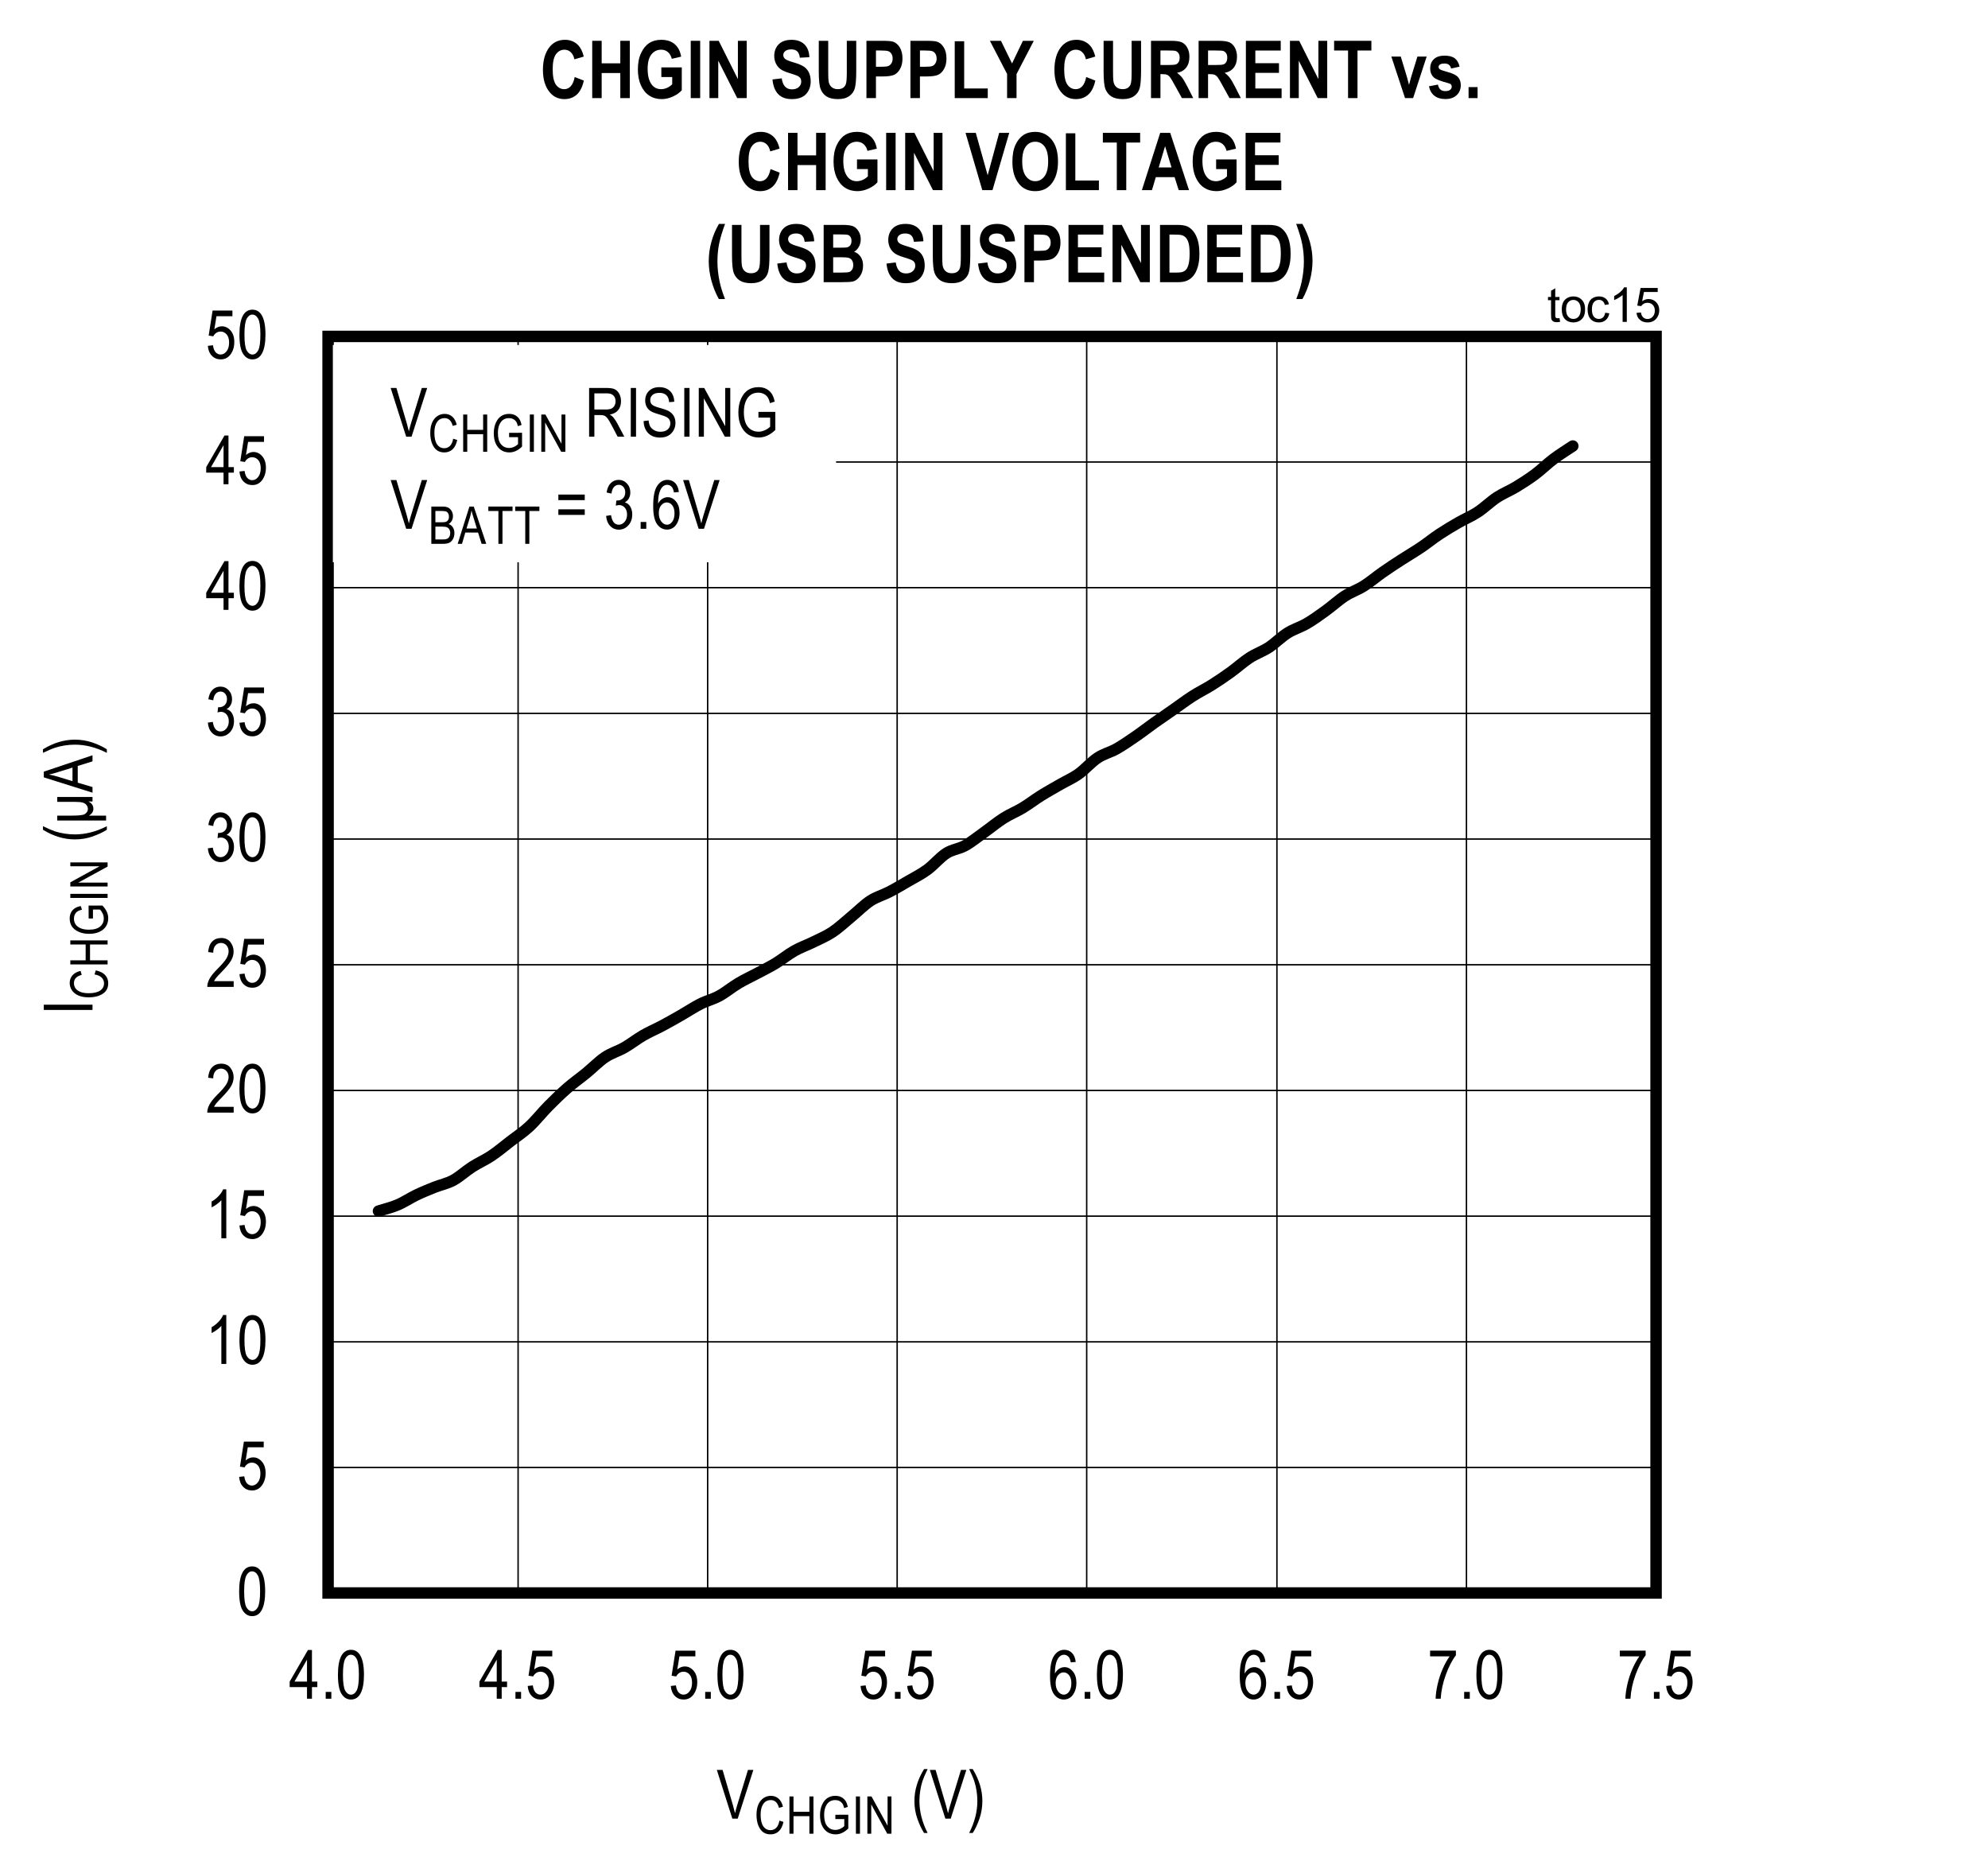 <?xml version="1.0" encoding="UTF-8"?>
<svg height="467.855pt" id="svg709" inkscape:version="0.92.4 (5da689c313, 2019-01-14)" sodipodi:docname="chart15.svg" version="1.2" viewBox="0 0 496.629 467.855" width="496.629pt" xmlns="http://www.w3.org/2000/svg" xmlns:cc="http://creativecommons.org/ns#" xmlns:dc="http://purl.org/dc/elements/1.1/" xmlns:inkscape="http://www.inkscape.org/namespaces/inkscape" xmlns:rdf="http://www.w3.org/1999/02/22-rdf-syntax-ns#" xmlns:sodipodi="http://sodipodi.sourceforge.net/DTD/sodipodi-0.dtd" xmlns:svg="http://www.w3.org/2000/svg" xmlns:xlink="http://www.w3.org/1999/xlink">
  <rect x="0" y="0" width="496.629" height="467.855" fill="#808080" stroke="none"/>
  <sodipodi:namedview bordercolor="#666666" borderopacity="1" gridtolerance="10" guidetolerance="10" id="namedview711" inkscape:current-layer="svg709" inkscape:cx="330.97396" inkscape:cy="312" inkscape:pageopacity="0" inkscape:pageshadow="2" inkscape:window-height="489" inkscape:window-maximized="0" inkscape:window-width="640" inkscape:window-x="0" inkscape:window-y="0" inkscape:zoom="0.28921569" objecttolerance="10" pagecolor="#ffffff" showgrid="false"/>
  <defs id="defs238">
    <g id="g233">
      <symbol id="glyph0-0" overflow="visible" style="overflow:visible">
        <path d="M 0.359,0 V -10.625 H 3.594 V 0 Z M 0.75,-0.438 h 2.469 v -9.828 H 0.75 Z m 0,0" id="path2" inkscape:connector-curvature="0" style="stroke:none"/>
      </symbol>
      <symbol id="glyph0-1" overflow="visible" style="overflow:visible">
        <path d="m 0.562,-6 c 0,-2.039 0.27,-3.586 0.812,-4.641 0.551,-1.051 1.363,-1.578 2.438,-1.578 0.957,0 1.707,0.43 2.25,1.281 0.664,1.031 1,2.68 1,4.938 0,2.031 -0.277,3.574 -0.828,4.625 -0.543,1.055 -1.355,1.578 -2.438,1.578 -0.949,0 -1.727,-0.461 -2.328,-1.391 C 0.863,-2.113 0.562,-3.719 0.562,-6 Z m 1.25,0 c 0,1.98 0.188,3.309 0.562,3.984 0.383,0.668 0.867,1 1.453,1 0.559,0 1.031,-0.336 1.406,-1.016 0.371,-0.684 0.562,-2.008 0.562,-3.969 0,-1.977 -0.191,-3.301 -0.562,-3.969 -0.375,-0.676 -0.867,-1.016 -1.469,-1.016 -0.555,0 -1.02,0.348 -1.391,1.031 C 2,-9.273 1.812,-7.957 1.812,-6 Z m 0,0" id="path5" inkscape:connector-curvature="0" style="stroke:none"/>
      </symbol>
      <symbol id="glyph0-2" overflow="visible" style="overflow:visible">
        <path d="m 0.562,-3.188 1.281,-0.141 c 0.102,0.781 0.328,1.367 0.672,1.75 0.352,0.375 0.766,0.562 1.234,0.562 0.57,0 1.066,-0.266 1.484,-0.797 C 5.66,-2.352 5.875,-3.086 5.875,-4.016 5.875,-4.879 5.668,-5.551 5.266,-6.031 4.859,-6.508 4.348,-6.75 3.734,-6.75 c -0.375,0 -0.727,0.105 -1.047,0.312 -0.324,0.211 -0.582,0.504 -0.766,0.875 L 0.766,-5.75 1.75,-12 h 4.953 v 1.422 H 2.719 L 2.188,-7.312 c 0.59,-0.496 1.219,-0.75 1.875,-0.75 0.84,0 1.57,0.355 2.188,1.062 0.613,0.711 0.922,1.668 0.922,2.875 0,1.188 -0.309,2.211 -0.922,3.062 -0.617,0.844 -1.445,1.266 -2.484,1.266 -0.867,0 -1.598,-0.297 -2.188,-0.891 -0.594,-0.602 -0.934,-1.438 -1.016,-2.5 z m 0,0" id="path8" inkscape:connector-curvature="0" style="stroke:none"/>
      </symbol>
      <symbol id="glyph0-3" overflow="visible" style="overflow:visible">
        <path d="M 5.172,0 H 3.938 V -9.516 C 3.656,-9.18 3.273,-8.84 2.797,-8.5 2.328,-8.156 1.895,-7.895 1.5,-7.719 v -1.453 c 0.664,-0.383 1.258,-0.852 1.781,-1.406 0.52,-0.559 0.883,-1.109 1.094,-1.641 h 0.797 z m 0,0" id="path11" inkscape:connector-curvature="0" style="stroke:none"/>
      </symbol>
      <symbol id="glyph0-4" overflow="visible" style="overflow:visible">
        <path d="M 7.016,-1.438 V 0 H 0.422 C 0.398,-0.582 0.57,-1.234 0.938,-1.953 1.309,-2.668 1.988,-3.52 2.969,-4.5 4.113,-5.633 4.863,-6.516 5.219,-7.141 5.57,-7.762 5.75,-8.344 5.75,-8.875 c 0,-0.621 -0.184,-1.129 -0.547,-1.516 -0.367,-0.395 -0.816,-0.594 -1.344,-0.594 -0.574,0 -1.043,0.215 -1.406,0.641 -0.367,0.418 -0.547,1.02 -0.547,1.797 l -1.266,-0.156 c 0.09,-1.164 0.426,-2.039 1,-2.625 0.57,-0.59 1.328,-0.891 2.266,-0.891 1.008,0 1.773,0.348 2.297,1.031 C 6.73,-10.5 7,-9.715 7,-8.844 7,-8.07 6.789,-7.324 6.375,-6.609 5.969,-5.898 5.191,-4.957 4.047,-3.781 3.316,-3.031 2.84,-2.52 2.625,-2.25 2.414,-1.977 2.242,-1.707 2.109,-1.438 Z m 0,0" id="path14" inkscape:connector-curvature="0" style="stroke:none"/>
      </symbol>
      <symbol id="glyph0-5" overflow="visible" style="overflow:visible">
        <path d="m 0.562,-3.219 1.234,-0.188 c 0.246,1.594 0.895,2.391 1.938,2.391 0.551,0 1.031,-0.234 1.438,-0.703 0.414,-0.477 0.625,-1.094 0.625,-1.844 0,-0.707 -0.191,-1.273 -0.562,-1.703 -0.375,-0.434 -0.84,-0.656 -1.391,-0.656 -0.23,0 -0.52,0.055 -0.859,0.156 L 3.125,-7.078 3.312,-7.062 c 0.602,0 1.094,-0.18 1.469,-0.547 0.371,-0.371 0.562,-0.867 0.562,-1.484 0,-0.57 -0.16,-1.031 -0.469,-1.375 -0.312,-0.34 -0.699,-0.516 -1.156,-0.516 -0.469,0 -0.867,0.184 -1.188,0.547 -0.324,0.355 -0.535,0.902 -0.625,1.641 L 0.688,-9.062 c 0.152,-1.039 0.504,-1.828 1.047,-2.359 0.539,-0.527 1.195,-0.797 1.969,-0.797 0.809,0 1.5,0.305 2.062,0.906 0.559,0.594 0.844,1.348 0.844,2.25 0,0.555 -0.121,1.043 -0.359,1.469 -0.242,0.43 -0.582,0.762 -1.016,1 0.395,0.117 0.723,0.305 0.984,0.562 0.258,0.25 0.469,0.59 0.625,1.016 0.164,0.418 0.25,0.895 0.25,1.422 0,1.117 -0.332,2.035 -0.984,2.75 C 5.453,-0.133 4.664,0.219 3.75,0.219 2.895,0.219 2.168,-0.086 1.578,-0.703 0.984,-1.324 0.645,-2.164 0.562,-3.219 Z m 0,0" id="path17" inkscape:connector-curvature="0" style="stroke:none"/>
      </symbol>
      <symbol id="glyph0-6" overflow="visible" style="overflow:visible">
        <path d="M 4.484,0 V -2.906 H 0.156 v -1.375 l 4.562,-7.891 h 1 V -4.281 H 7.062 v 1.375 H 5.719 V 0 Z m 0,-4.281 v -5.484 l -3.125,5.484 z m 0,0" id="path20" inkscape:connector-curvature="0" style="stroke:none"/>
      </symbol>
      <symbol id="glyph0-7" overflow="visible" style="overflow:visible">
        <path d="M 1.281,0 V -1.703 H 2.688 V 0 Z m 0,0" id="path23" inkscape:connector-curvature="0" style="stroke:none"/>
      </symbol>
      <symbol id="glyph0-8" overflow="visible" style="overflow:visible">
        <path d="M 6.922,-9.188 5.688,-9.078 C 5.57,-9.699 5.402,-10.145 5.188,-10.406 4.852,-10.789 4.457,-10.984 4,-10.984 c -0.711,0 -1.285,0.445 -1.719,1.328 -0.367,0.762 -0.555,1.887 -0.562,3.375 0.277,-0.527 0.633,-0.93 1.062,-1.203 0.426,-0.27 0.879,-0.406 1.359,-0.406 0.789,0 1.477,0.363 2.062,1.078 0.59,0.711 0.891,1.668 0.891,2.875 0,0.812 -0.152,1.555 -0.453,2.219 C 6.348,-1.062 5.965,-0.574 5.5,-0.266 5.039,0.043 4.527,0.203 3.969,0.203 2.957,0.203 2.121,-0.25 1.469,-1.156 0.82,-2.059 0.5,-3.57 0.5,-5.688 c 0,-2.352 0.332,-4.031 1,-5.031 0.664,-0.996 1.523,-1.5 2.578,-1.5 0.758,0 1.395,0.262 1.906,0.781 0.508,0.512 0.82,1.262 0.938,2.25 z m -5.016,5.25 c 0,0.875 0.207,1.586 0.625,2.125 0.414,0.531 0.895,0.797 1.438,0.797 0.488,0 0.922,-0.25 1.297,-0.75 0.371,-0.508 0.562,-1.207 0.562,-2.094 0,-0.852 -0.191,-1.52 -0.562,-2 -0.375,-0.477 -0.836,-0.719 -1.375,-0.719 -0.531,0 -0.996,0.242 -1.391,0.719 -0.398,0.469 -0.594,1.113 -0.594,1.922 z m 0,0" id="path26" inkscape:connector-curvature="0" style="stroke:none"/>
      </symbol>
      <symbol id="glyph0-9" overflow="visible" style="overflow:visible">
        <path d="m 0.641,-10.578 v -1.438 H 7.094 v 1.172 c -0.961,1.25 -1.805,2.883 -2.531,4.891 -0.73,2 -1.152,3.988 -1.266,5.953 H 2.031 C 2.051,-1.02 2.211,-2.207 2.516,-3.562 2.824,-4.914 3.25,-6.207 3.781,-7.438 4.32,-8.664 4.898,-9.711 5.516,-10.578 Z m 0,0" id="path29" inkscape:connector-curvature="0" style="stroke:none"/>
      </symbol>
      <symbol id="glyph0-10" overflow="visible" style="overflow:visible">
        <path d="M 3.938,0 0.062,-12.172 H 1.5 l 2.594,8.844 c 0.195,0.688 0.367,1.352 0.516,1.984 0.152,-0.664 0.332,-1.328 0.531,-1.984 l 2.703,-8.844 H 9.188 L 5.281,0 Z m 0,0" id="path32" inkscape:connector-curvature="0" style="stroke:none"/>
      </symbol>
      <symbol id="glyph0-11" overflow="visible" style="overflow:visible">
        <path d="M 3.25,3.578 C 2.645,2.629 2.09,1.457 1.594,0.062 c -0.5,-1.395 -0.75,-2.891 -0.75,-4.484 0,-2.684 0.801,-5.336 2.406,-7.953 h 0.891 c -0.625,1.305 -1.059,2.316 -1.297,3.031 -0.23,0.711 -0.414,1.496 -0.547,2.359 -0.137,0.855 -0.203,1.715 -0.203,2.578 0,2.656 0.68,5.316 2.047,7.984 z m 0,0" id="path35" inkscape:connector-curvature="0" style="stroke:none"/>
      </symbol>
      <symbol id="glyph0-12" overflow="visible" style="overflow:visible">
        <path d="M 1.391,3.578 H 0.5 C 1.863,0.91 2.547,-1.75 2.547,-4.406 2.547,-5.27 2.477,-6.129 2.344,-6.984 2.207,-7.848 2.02,-8.633 1.781,-9.344 1.551,-10.059 1.121,-11.07 0.5,-12.375 h 0.891 c 1.602,2.617 2.406,5.27 2.406,7.953 0,1.555 -0.242,3.027 -0.719,4.422 -0.48,1.383 -1.043,2.578 -1.688,3.578 z m 0,0" id="path38" inkscape:connector-curvature="0" style="stroke:none"/>
      </symbol>
      <symbol id="glyph0-13" overflow="visible" style="overflow:visible">
        <path d="M 1.078,0 V -12.172 H 5.5 c 0.914,0 1.594,0.117 2.031,0.344 0.445,0.23 0.812,0.613 1.094,1.141 0.277,0.523 0.422,1.133 0.422,1.828 0,0.918 -0.242,1.664 -0.719,2.234 C 7.848,-6.051 7.152,-5.684 6.25,-5.531 6.613,-5.312 6.895,-5.086 7.094,-4.859 7.477,-4.398 7.82,-3.883 8.125,-3.312 L 9.875,0 H 8.203 L 6.875,-2.531 c -0.512,-0.988 -0.898,-1.656 -1.156,-2 -0.262,-0.34 -0.52,-0.57 -0.766,-0.688 -0.25,-0.121 -0.598,-0.188 -1.031,-0.188 H 2.391 V 0 Z m 1.312,-6.797 h 2.844 c 0.613,0 1.082,-0.07 1.406,-0.219 0.32,-0.152 0.578,-0.391 0.766,-0.703 0.184,-0.32 0.281,-0.695 0.281,-1.125 0,-0.613 -0.184,-1.098 -0.547,-1.453 -0.355,-0.352 -0.887,-0.531 -1.594,-0.531 h -3.156 z m 0,0" id="path41" inkscape:connector-curvature="0" style="stroke:none"/>
      </symbol>
      <symbol id="glyph0-14" overflow="visible" style="overflow:visible">
        <path d="m 1.328,0 v -12.172 h 1.312 V 0 Z m 0,0" id="path44" inkscape:connector-curvature="0" style="stroke:none"/>
      </symbol>
      <symbol id="glyph0-15" overflow="visible" style="overflow:visible">
        <path d="m 0.625,-3.906 1.25,-0.141 c 0.059,0.68 0.211,1.207 0.453,1.578 0.238,0.367 0.578,0.664 1.016,0.891 0.434,0.23 0.926,0.344 1.469,0.344 0.789,0 1.398,-0.191 1.828,-0.578 0.434,-0.383 0.656,-0.883 0.656,-1.5 0,-0.363 -0.082,-0.676 -0.234,-0.938 C 6.906,-4.52 6.664,-4.738 6.344,-4.906 6.031,-5.082 5.34,-5.328 4.281,-5.641 3.344,-5.91 2.668,-6.188 2.266,-6.469 1.867,-6.746 1.559,-7.109 1.344,-7.547 1.125,-7.98 1.016,-8.473 1.016,-9.016 c 0,-0.988 0.316,-1.797 0.953,-2.422 0.633,-0.621 1.492,-0.938 2.578,-0.938 0.738,0 1.383,0.148 1.938,0.438 0.559,0.293 0.992,0.715 1.297,1.266 0.309,0.543 0.477,1.191 0.5,1.938 L 7,-8.625 C 6.938,-9.414 6.699,-10 6.297,-10.375 c -0.406,-0.383 -0.98,-0.578 -1.719,-0.578 -0.742,0 -1.309,0.168 -1.703,0.5 -0.398,0.336 -0.594,0.77 -0.594,1.297 0,0.492 0.145,0.871 0.438,1.141 0.277,0.273 0.926,0.551 1.938,0.828 0.988,0.273 1.68,0.508 2.078,0.703 0.602,0.312 1.062,0.727 1.375,1.234 0.309,0.5 0.469,1.105 0.469,1.812 0,0.688 -0.168,1.32 -0.5,1.891 C 7.754,-0.973 7.309,-0.535 6.75,-0.234 6.188,0.066 5.508,0.219 4.719,0.219 3.488,0.219 2.504,-0.148 1.766,-0.891 1.035,-1.637 0.652,-2.645 0.625,-3.906 Z m 0,0" id="path47" inkscape:connector-curvature="0" style="stroke:none"/>
      </symbol>
      <symbol id="glyph0-16" overflow="visible" style="overflow:visible">
        <path d="m 1.031,0 v -12.172 h 1.359 l 5.25,9.562 v -9.562 H 8.906 V 0 H 7.547 L 2.312,-9.562 V 0 Z m 0,0" id="path50" inkscape:connector-curvature="0" style="stroke:none"/>
      </symbol>
      <symbol id="glyph0-17" overflow="visible" style="overflow:visible">
        <path d="m 5.781,-4.766 v -1.438 H 10 V -1.688 c -0.648,0.625 -1.32,1.102 -2.016,1.422 -0.688,0.309 -1.398,0.469 -2.125,0.469 -0.969,0 -1.84,-0.238 -2.609,-0.719 C 2.488,-1.004 1.883,-1.719 1.438,-2.656 c -0.449,-0.934 -0.672,-2.062 -0.672,-3.375 0,-1.32 0.223,-2.473 0.672,-3.453 0.445,-0.988 1.035,-1.719 1.766,-2.188 0.727,-0.465 1.586,-0.703 2.578,-0.703 0.727,0 1.363,0.137 1.906,0.406 0.551,0.273 1.004,0.66 1.359,1.156 0.352,0.5 0.617,1.184 0.797,2.047 L 8.656,-8.375 C 8.5,-9.051 8.293,-9.562 8.047,-9.906 7.805,-10.246 7.48,-10.516 7.078,-10.703 6.68,-10.898 6.238,-11 5.75,-11 c -0.73,0 -1.355,0.18 -1.875,0.531 -0.523,0.355 -0.945,0.902 -1.266,1.641 -0.312,0.742 -0.469,1.645 -0.469,2.703 0,1.637 0.336,2.863 1.016,3.672 C 3.832,-1.648 4.719,-1.25 5.812,-1.25 c 0.52,0 1.051,-0.125 1.594,-0.375 0.539,-0.246 0.973,-0.539 1.297,-0.875 v -2.266 z m 0,0" id="path53" inkscape:connector-curvature="0" style="stroke:none"/>
      </symbol>
      <symbol id="glyph0-18" overflow="visible" style="overflow:visible">
        <path d="m 7.359,-7.156 h -6.594 v -1.391 h 6.594 z m 0,3.688 h -6.594 v -1.391 h 6.594 z m 0,0" id="path56" inkscape:connector-curvature="0" style="stroke:none"/>
      </symbol>
      <symbol id="glyph0-19" overflow="visible" style="overflow:visible">
        <path d="" id="path59" inkscape:connector-curvature="0" style="stroke:none"/>
      </symbol>
      <symbol id="glyph1-0" overflow="visible" style="overflow:visible">
        <path d="M 0.359,0 V -10.625 H 3.594 V 0 Z M 0.75,-0.438 h 2.469 v -9.828 H 0.75 Z m 0,0" id="path62" inkscape:connector-curvature="0" style="stroke:none"/>
      </symbol>
      <symbol id="glyph1-1" overflow="visible" style="overflow:visible">
        <path d="M 4.484,0 V -2.906 H 0.156 v -1.375 l 4.562,-7.891 h 1 V -4.281 H 7.062 v 1.375 H 5.719 V 0 Z m 0,-4.281 v -5.484 l -3.125,5.484 z m 0,0" id="path65" inkscape:connector-curvature="0" style="stroke:none"/>
      </symbol>
      <symbol id="glyph1-2" overflow="visible" style="overflow:visible">
        <path d="m 0.562,-3.188 1.281,-0.141 c 0.102,0.781 0.328,1.367 0.672,1.75 0.352,0.375 0.766,0.562 1.234,0.562 0.57,0 1.066,-0.266 1.484,-0.797 C 5.66,-2.352 5.875,-3.086 5.875,-4.016 5.875,-4.879 5.668,-5.551 5.266,-6.031 4.859,-6.508 4.348,-6.75 3.734,-6.75 c -0.375,0 -0.727,0.105 -1.047,0.312 -0.324,0.211 -0.582,0.504 -0.766,0.875 L 0.766,-5.75 1.75,-12 h 4.953 v 1.422 H 2.719 L 2.188,-7.312 c 0.59,-0.496 1.219,-0.75 1.875,-0.75 0.84,0 1.57,0.355 2.188,1.062 0.613,0.711 0.922,1.668 0.922,2.875 0,1.188 -0.309,2.211 -0.922,3.062 -0.617,0.844 -1.445,1.266 -2.484,1.266 -0.867,0 -1.598,-0.297 -2.188,-0.891 -0.594,-0.602 -0.934,-1.438 -1.016,-2.5 z m 0,0" id="path68" inkscape:connector-curvature="0" style="stroke:none"/>
      </symbol>
      <symbol id="glyph1-3" overflow="visible" style="overflow:visible">
        <path d="m 0.562,-6 c 0,-2.039 0.27,-3.586 0.812,-4.641 0.551,-1.051 1.363,-1.578 2.438,-1.578 0.957,0 1.707,0.43 2.25,1.281 0.664,1.031 1,2.68 1,4.938 0,2.031 -0.277,3.574 -0.828,4.625 -0.543,1.055 -1.355,1.578 -2.438,1.578 -0.949,0 -1.727,-0.461 -2.328,-1.391 C 0.863,-2.113 0.562,-3.719 0.562,-6 Z m 1.25,0 c 0,1.98 0.188,3.309 0.562,3.984 0.383,0.668 0.867,1 1.453,1 0.559,0 1.031,-0.336 1.406,-1.016 0.371,-0.684 0.562,-2.008 0.562,-3.969 0,-1.977 -0.191,-3.301 -0.562,-3.969 -0.375,-0.676 -0.867,-1.016 -1.469,-1.016 -0.555,0 -1.02,0.348 -1.391,1.031 C 2,-9.273 1.812,-7.957 1.812,-6 Z m 0,0" id="path71" inkscape:connector-curvature="0" style="stroke:none"/>
      </symbol>
      <symbol id="glyph2-0" overflow="visible" style="overflow:visible">
        <path d="M 0,-0.359 H -10.625 V -3.594 H 0 Z M -0.438,-0.75 v -2.469 h -9.828 V -0.75 Z m 0,0" id="path74" inkscape:connector-curvature="0" style="stroke:none"/>
      </symbol>
      <symbol id="glyph2-1" overflow="visible" style="overflow:visible">
        <path d="m 0,-1.328 h -12.172 v -1.312 H 0 Z m 0,0" id="path77" inkscape:connector-curvature="0" style="stroke:none"/>
      </symbol>
      <symbol id="glyph2-2" overflow="visible" style="overflow:visible">
        <path d="m 3.578,-3.25 c -0.949,0.605 -2.121,1.16 -3.516,1.656 -1.395,0.5 -2.891,0.75 -4.484,0.75 -2.684,0 -5.336,-0.801 -7.953,-2.406 v -0.891 c 1.305,0.625 2.316,1.059 3.031,1.297 0.711,0.23 1.496,0.414 2.359,0.547 0.855,0.137 1.715,0.203 2.578,0.203 2.656,0 5.316,-0.68 7.984,-2.047 z m 0,0" id="path80" inkscape:connector-curvature="0" style="stroke:none"/>
      </symbol>
      <symbol id="glyph2-3" overflow="visible" style="overflow:visible">
        <path d="M 0,0.016 -12.172,-3.812 V -5.234 L 0,-9.328 V -7.812 l -3.688,1.156 v 4.172 L 0,-1.391 Z m -5,-2.875 V -6.25 l -3.375,1.047 c -1.027,0.324 -1.867,0.559 -2.516,0.703 0.781,0.125 1.559,0.309 2.328,0.547 z m 0,0" id="path83" inkscape:connector-curvature="0" style="stroke:none"/>
      </symbol>
      <symbol id="glyph2-4" overflow="visible" style="overflow:visible">
        <path d="M 3.578,-1.391 V -0.5 C 0.91,-1.863 -1.75,-2.547 -4.406,-2.547 c -0.863,0 -1.723,0.07 -2.578,0.203 -0.863,0.137 -1.648,0.324 -2.359,0.562 -0.715,0.23 -1.727,0.66 -3.031,1.281 v -0.891 c 2.617,-1.602 5.27,-2.406 7.953,-2.406 1.555,0 3.027,0.242 4.422,0.719 1.383,0.48 2.578,1.043 3.578,1.688 z m 0,0" id="path86" inkscape:connector-curvature="0" style="stroke:none"/>
      </symbol>
      <symbol id="glyph3-0" overflow="visible" style="overflow:visible">
        <path d="M 0,-0.281 H -8.125 V -2.75 H 0 Z m -0.344,-0.297 v -1.875 h -7.516 v 1.875 z m 0,0" id="path89" inkscape:connector-curvature="0" style="stroke:none"/>
      </symbol>
      <symbol id="glyph3-1" overflow="visible" style="overflow:visible">
        <path d="M -3.266,-6.234 -2.953,-7.25 c 1.043,0.219 1.824,0.613 2.344,1.172 0.512,0.562 0.766,1.246 0.766,2.047 0,0.711 -0.172,1.316 -0.516,1.812 -0.34,0.5 -0.895,0.914 -1.656,1.234 -0.758,0.312 -1.66,0.469 -2.703,0.469 -1.02,0 -1.883,-0.156 -2.594,-0.469 -0.707,-0.32 -1.242,-0.754 -1.609,-1.297 -0.363,-0.551 -0.547,-1.16 -0.547,-1.828 0,-0.738 0.23,-1.375 0.688,-1.906 C -8.32,-6.543 -7.645,-6.914 -6.75,-7.125 l 0.281,1 c -1.289,0.336 -1.938,1.012 -1.938,2.031 0,0.512 0.133,0.957 0.391,1.328 0.262,0.367 0.668,0.664 1.219,0.891 0.543,0.219 1.238,0.328 2.078,0.328 1.273,0 2.23,-0.223 2.875,-0.672 0.637,-0.445 0.953,-1.047 0.953,-1.797 0,-0.551 -0.191,-1.023 -0.578,-1.422 -0.395,-0.395 -0.992,-0.66 -1.797,-0.797 z m 0,0" id="path92" inkscape:connector-curvature="0" style="stroke:none"/>
      </symbol>
      <symbol id="glyph3-2" overflow="visible" style="overflow:visible">
        <path d="m 0,-0.812 h -9.312 v -1.016 h 3.828 v -3.969 H -9.312 V -6.812 H 0 v 1.016 h -4.391 v 3.969 H 0 Z m 0,0" id="path95" inkscape:connector-curvature="0" style="stroke:none"/>
      </symbol>
      <symbol id="glyph3-3" overflow="visible" style="overflow:visible">
        <path d="M -3.656,-4.422 H -4.734 L -4.75,-7.656 h 3.453 c 0.48,0.5 0.848,1.02 1.094,1.547 0.238,0.531 0.359,1.074 0.359,1.625 0,0.75 -0.18,1.418 -0.547,2 -0.371,0.586 -0.922,1.051 -1.641,1.391 -0.715,0.336 -1.578,0.5 -2.578,0.5 -1.008,0 -1.891,-0.172 -2.641,-0.516 -0.758,-0.34 -1.316,-0.789 -1.672,-1.344 -0.363,-0.551 -0.547,-1.207 -0.547,-1.969 0,-0.551 0.105,-1.035 0.312,-1.453 0.211,-0.426 0.508,-0.773 0.891,-1.047 0.375,-0.27 0.898,-0.473 1.562,-0.609 L -6.406,-6.625 c -0.52,0.125 -0.91,0.285 -1.172,0.469 -0.258,0.188 -0.461,0.434 -0.609,0.734 -0.145,0.305 -0.219,0.648 -0.219,1.031 0,0.555 0.137,1.035 0.406,1.438 0.262,0.398 0.68,0.723 1.25,0.969 0.562,0.242 1.258,0.359 2.078,0.359 1.242,0 2.176,-0.258 2.797,-0.781 0.617,-0.52 0.922,-1.195 0.922,-2.031 0,-0.402 -0.094,-0.816 -0.281,-1.234 -0.195,-0.414 -0.426,-0.742 -0.688,-0.984 H -3.656 Z m 0,0" id="path98" inkscape:connector-curvature="0" style="stroke:none"/>
      </symbol>
      <symbol id="glyph3-4" overflow="visible" style="overflow:visible">
        <path d="M 0,-1.016 H -9.312 V -2.031 H 0 Z m 0,0" id="path101" inkscape:connector-curvature="0" style="stroke:none"/>
      </symbol>
      <symbol id="glyph3-5" overflow="visible" style="overflow:visible">
        <path d="m 0,-0.797 h -9.312 v -1.031 L -2,-5.844 H -9.312 V -6.812 H 0 v 1.047 l -7.312,4 H 0 Z m 0,0" id="path104" inkscape:connector-curvature="0" style="stroke:none"/>
      </symbol>
      <symbol id="glyph4-0" overflow="visible" style="overflow:visible">
        <path d="M 0,-0.359 H -10.625 V -3.594 H 0 Z M -0.438,-0.75 v -2.469 h -9.828 V -0.75 Z m 0,0" id="path107" inkscape:connector-curvature="0" style="stroke:none"/>
      </symbol>
      <symbol id="glyph4-1" overflow="visible" style="overflow:visible">
        <path d="m 0,-5.688 h -1.031 c 0.836,0.406 1.25,1.02 1.25,1.828 0,0.68 -0.363,1.246 -1.094,1.703 H 3.391 V -0.938 H -8.812 v -1.219 h 3.734 c 0.543,0 1.129,-0.02 1.75,-0.062 0.617,-0.051 1.055,-0.145 1.312,-0.281 0.25,-0.133 0.461,-0.316 0.625,-0.547 0.156,-0.227 0.234,-0.484 0.234,-0.766 0,-0.352 -0.109,-0.676 -0.328,-0.969 -0.227,-0.289 -0.547,-0.5 -0.953,-0.625 -0.402,-0.121 -1.086,-0.188 -2.047,-0.188 H -8.812 V -6.812 H 0 Z m 0,0" id="path110" inkscape:connector-curvature="0" style="stroke:none"/>
      </symbol>
      <symbol id="glyph5-0" overflow="visible" style="overflow:visible">
        <path d="M 0.281,0 V -8.125 H 2.75 V 0 Z m 0.297,-0.344 h 1.875 v -7.516 h -1.875 z m 0,0" id="path113" inkscape:connector-curvature="0" style="stroke:none"/>
      </symbol>
      <symbol id="glyph5-1" overflow="visible" style="overflow:visible">
        <path d="M 6.234,-3.266 7.25,-2.953 c -0.219,1.043 -0.613,1.824 -1.172,2.344 -0.562,0.512 -1.246,0.766 -2.047,0.766 -0.711,0 -1.316,-0.172 -1.812,-0.516 -0.5,-0.34 -0.914,-0.895 -1.234,-1.656 -0.312,-0.758 -0.469,-1.66 -0.469,-2.703 0,-1.02 0.156,-1.883 0.469,-2.594 0.32,-0.707 0.754,-1.242 1.297,-1.609 0.551,-0.363 1.16,-0.547 1.828,-0.547 0.738,0 1.375,0.23 1.906,0.688 C 6.543,-8.32 6.914,-7.645 7.125,-6.75 l -1,0.281 c -0.336,-1.289 -1.012,-1.938 -2.031,-1.938 -0.512,0 -0.957,0.133 -1.328,0.391 -0.367,0.262 -0.664,0.668 -0.891,1.219 -0.219,0.543 -0.328,1.238 -0.328,2.078 0,1.273 0.223,2.23 0.672,2.875 0.445,0.637 1.047,0.953 1.797,0.953 0.551,0 1.023,-0.191 1.422,-0.578 0.395,-0.395 0.66,-0.992 0.797,-1.797 z m 0,0" id="path116" inkscape:connector-curvature="0" style="stroke:none"/>
      </symbol>
      <symbol id="glyph5-2" overflow="visible" style="overflow:visible">
        <path d="m 0.812,0 v -9.312 h 1.016 v 3.828 h 3.969 V -9.312 H 6.812 V 0 H 5.797 V -4.391 H 1.828 V 0 Z m 0,0" id="path119" inkscape:connector-curvature="0" style="stroke:none"/>
      </symbol>
      <symbol id="glyph5-3" overflow="visible" style="overflow:visible">
        <path d="M 4.422,-3.656 V -4.734 L 7.656,-4.75 v 3.453 c -0.5,0.48 -1.02,0.848 -1.547,1.094 -0.531,0.238 -1.074,0.359 -1.625,0.359 -0.75,0 -1.418,-0.18 -2,-0.547 C 1.898,-0.762 1.434,-1.312 1.094,-2.031 c -0.336,-0.715 -0.5,-1.578 -0.5,-2.578 0,-1.008 0.172,-1.891 0.516,-2.641 0.34,-0.758 0.789,-1.316 1.344,-1.672 0.551,-0.363 1.207,-0.547 1.969,-0.547 0.551,0 1.035,0.105 1.453,0.312 0.426,0.211 0.773,0.508 1.047,0.891 0.27,0.375 0.473,0.898 0.609,1.562 L 6.625,-6.406 C 6.5,-6.926 6.34,-7.316 6.156,-7.578 5.969,-7.836 5.723,-8.039 5.422,-8.188 5.117,-8.332 4.773,-8.406 4.391,-8.406 3.836,-8.406 3.355,-8.27 2.953,-8 2.555,-7.738 2.23,-7.32 1.984,-6.75 1.742,-6.188 1.625,-5.492 1.625,-4.672 c 0,1.242 0.258,2.176 0.781,2.797 0.52,0.617 1.195,0.922 2.031,0.922 0.402,0 0.816,-0.094 1.234,-0.281 0.414,-0.195 0.742,-0.426 0.984,-0.688 V -3.656 Z m 0,0" id="path122" inkscape:connector-curvature="0" style="stroke:none"/>
      </symbol>
      <symbol id="glyph5-4" overflow="visible" style="overflow:visible">
        <path d="M 1.016,0 V -9.312 H 2.031 V 0 Z m 0,0" id="path125" inkscape:connector-curvature="0" style="stroke:none"/>
      </symbol>
      <symbol id="glyph5-5" overflow="visible" style="overflow:visible">
        <path d="m 0.797,0 v -9.312 h 1.031 L 5.844,-2 V -9.312 H 6.812 V 0 H 5.766 l -4,-7.312 V 0 Z m 0,0" id="path128" inkscape:connector-curvature="0" style="stroke:none"/>
      </symbol>
      <symbol id="glyph5-6" overflow="visible" style="overflow:visible">
        <path d="m 0.781,0 v -9.312 h 2.875 c 0.57,0 1.023,0.098 1.359,0.281 0.34,0.18 0.625,0.461 0.844,0.844 0.215,0.375 0.328,0.793 0.328,1.25 0,0.43 -0.098,0.816 -0.281,1.156 -0.188,0.344 -0.457,0.621 -0.797,0.828 0.445,0.168 0.797,0.445 1.047,0.828 0.258,0.387 0.391,0.863 0.391,1.422 0,0.562 -0.117,1.059 -0.344,1.484 C 5.973,-0.789 5.664,-0.477 5.281,-0.281 4.895,-0.094 4.363,0 3.688,0 Z m 1.016,-5.391 h 1.656 c 0.426,0 0.734,-0.031 0.922,-0.094 0.258,-0.09 0.457,-0.242 0.594,-0.453 0.145,-0.207 0.219,-0.488 0.219,-0.844 0,-0.332 -0.07,-0.609 -0.203,-0.828 -0.125,-0.227 -0.301,-0.383 -0.516,-0.469 -0.211,-0.082 -0.59,-0.125 -1.141,-0.125 h -1.531 z m 0,4.297 H 3.688 c 0.426,0 0.738,-0.039 0.938,-0.125 C 4.902,-1.32 5.117,-1.5 5.266,-1.75 5.418,-2.008 5.5,-2.328 5.5,-2.703 5.5,-3.055 5.426,-3.352 5.281,-3.594 5.145,-3.84 4.949,-4.02 4.703,-4.125 4.461,-4.238 4.082,-4.297 3.562,-4.297 H 1.797 Z m 0,0" id="path131" inkscape:connector-curvature="0" style="stroke:none"/>
      </symbol>
      <symbol id="glyph5-7" overflow="visible" style="overflow:visible">
        <path d="m -0.016,0 2.938,-9.312 H 4 L 7.125,0 H 5.969 L 5.078,-2.812 h -3.188 L 1.062,0 Z M 2.188,-3.828 H 4.781 L 3.984,-6.406 c -0.25,-0.777 -0.434,-1.422 -0.547,-1.922 -0.094,0.594 -0.23,1.191 -0.406,1.781 z m 0,0" id="path134" inkscape:connector-curvature="0" style="stroke:none"/>
      </symbol>
      <symbol id="glyph5-8" overflow="visible" style="overflow:visible">
        <path d="M 2.781,0 V -8.203 H 0.266 V -9.312 H 6.312 v 1.109 H 3.797 V 0 Z m 0,0" id="path137" inkscape:connector-curvature="0" style="stroke:none"/>
      </symbol>
      <symbol id="glyph6-0" overflow="visible" style="overflow:visible">
        <path d="M 0.438,0 V -12.5 H 4.234 V 0 Z M 0.891,-0.516 H 3.781 v -11.562 H 0.891 Z m 0,0" id="path140" inkscape:connector-curvature="0" style="stroke:none"/>
      </symbol>
      <symbol id="glyph6-1" overflow="visible" style="overflow:visible">
        <path d="M 8.719,-5.266 11,-4.375 C 10.645,-2.77 10.051,-1.598 9.219,-0.859 8.383,-0.117 7.355,0.25 6.141,0.25 c -1.531,0 -2.773,-0.594 -3.719,-1.781 -1.094,-1.352 -1.641,-3.188 -1.641,-5.5 0,-2.434 0.551,-4.348 1.656,-5.734 0.957,-1.195 2.242,-1.797 3.859,-1.797 1.309,0 2.41,0.449 3.297,1.344 0.621,0.648 1.086,1.598 1.391,2.844 l -2.344,0.688 c -0.156,-0.77 -0.461,-1.363 -0.906,-1.781 -0.438,-0.414 -0.965,-0.625 -1.578,-0.625 -0.867,0 -1.574,0.383 -2.125,1.141 -0.543,0.75 -0.812,1.996 -0.812,3.734 0,1.805 0.266,3.086 0.797,3.844 0.539,0.762 1.238,1.141 2.094,1.141 0.621,0 1.16,-0.238 1.609,-0.719 0.457,-0.488 0.789,-1.258 1,-2.312 z m 0,0" id="path143" inkscape:connector-curvature="0" style="stroke:none"/>
      </symbol>
      <symbol id="glyph6-2" overflow="visible" style="overflow:visible">
        <path d="M 1.203,0 V -14.312 H 3.562 v 5.625 h 4.656 v -5.625 h 2.375 V 0 h -2.375 V -6.266 H 3.562 V 0 Z m 0,0" id="path146" inkscape:connector-curvature="0" style="stroke:none"/>
      </symbol>
      <symbol id="glyph6-3" overflow="visible" style="overflow:visible">
        <path d="m 6.656,-5.266 v -2.406 h 5.109 v 5.703 c -0.512,0.605 -1.242,1.129 -2.188,1.562 C 8.641,0.027 7.691,0.25 6.734,0.25 c -1.156,0 -2.18,-0.285 -3.062,-0.859 -0.887,-0.57 -1.59,-1.426 -2.109,-2.562 -0.512,-1.133 -0.766,-2.469 -0.766,-4 0,-1.582 0.258,-2.93 0.781,-4.047 0.52,-1.121 1.195,-1.961 2.031,-2.516 0.84,-0.551 1.848,-0.828 3.016,-0.828 1.395,0 2.516,0.363 3.359,1.078 0.84,0.711 1.383,1.754 1.625,3.125 L 9.266,-9.812 C 9.086,-10.551 8.762,-11.113 8.297,-11.5 7.828,-11.895 7.27,-12.094 6.625,-12.094 c -1.012,0 -1.832,0.398 -2.453,1.188 -0.625,0.781 -0.938,1.977 -0.938,3.578 0,1.73 0.336,3.043 1.016,3.938 0.582,0.773 1.367,1.156 2.359,1.156 0.457,0 0.938,-0.102 1.438,-0.312 0.496,-0.215 0.941,-0.52 1.328,-0.906 v -1.812 z m 0,0" id="path149" inkscape:connector-curvature="0" style="stroke:none"/>
      </symbol>
      <symbol id="glyph6-4" overflow="visible" style="overflow:visible">
        <path d="M 1.125,0 V -14.312 H 3.484 V 0 Z m 0,0" id="path152" inkscape:connector-curvature="0" style="stroke:none"/>
      </symbol>
      <symbol id="glyph6-5" overflow="visible" style="overflow:visible">
        <path d="m 1.219,0 v -14.312 h 2.312 L 8.328,-4.75 v -9.562 H 10.531 V 0 h -2.375 L 3.422,-9.344 V 0 Z m 0,0" id="path155" inkscape:connector-curvature="0" style="stroke:none"/>
      </symbol>
      <symbol id="glyph6-6" overflow="visible" style="overflow:visible">
        <path d="" id="path158" inkscape:connector-curvature="0" style="stroke:none"/>
      </symbol>
      <symbol id="glyph6-7" overflow="visible" style="overflow:visible">
        <path d="m 0.594,-4.656 2.312,-0.281 c 0.258,1.836 1.113,2.75 2.562,2.75 0.715,0 1.281,-0.188 1.688,-0.562 0.414,-0.371 0.625,-0.836 0.625,-1.391 0,-0.32 -0.074,-0.598 -0.219,-0.828 C 7.414,-5.195 7.195,-5.383 6.906,-5.531 6.613,-5.676 5.902,-5.922 4.781,-6.266 3.77,-6.574 3.027,-6.91 2.562,-7.266 2.094,-7.617 1.715,-8.086 1.438,-8.672 1.164,-9.254 1.031,-9.883 1.031,-10.562 c 0,-0.777 0.176,-1.484 0.531,-2.109 0.352,-0.621 0.844,-1.094 1.469,-1.406 0.621,-0.32 1.395,-0.484 2.312,-0.484 1.371,0 2.445,0.379 3.219,1.125 0.777,0.75 1.195,1.824 1.25,3.219 l -2.375,0.125 c -0.105,-0.77 -0.336,-1.305 -0.688,-1.609 -0.344,-0.309 -0.836,-0.469 -1.469,-0.469 -0.637,0 -1.129,0.137 -1.469,0.406 -0.344,0.262 -0.516,0.598 -0.516,1 0,0.387 0.156,0.715 0.469,0.984 0.309,0.262 1.031,0.555 2.156,0.875 C 7.105,-8.562 7.969,-8.195 8.5,-7.812 c 0.527,0.375 0.938,0.867 1.219,1.469 0.277,0.605 0.422,1.336 0.422,2.188 0,1.25 -0.387,2.301 -1.156,3.141 C 8.223,-0.172 7.027,0.25 5.406,0.25 2.52,0.25 0.914,-1.383 0.594,-4.656 Z m 0,0" id="path161" inkscape:connector-curvature="0" style="stroke:none"/>
      </symbol>
      <symbol id="glyph6-8" overflow="visible" style="overflow:visible">
        <path d="M 1.172,-14.312 H 3.531 v 7.75 c 0,1.211 0.031,1.996 0.094,2.359 0.102,0.625 0.352,1.113 0.75,1.453 0.395,0.344 0.91,0.516 1.547,0.516 0.551,0 1,-0.117 1.344,-0.359 0.34,-0.238 0.578,-0.578 0.703,-1.016 0.133,-0.434 0.203,-1.363 0.203,-2.781 V -14.312 h 2.359 v 7.516 c 0,1.918 -0.105,3.309 -0.312,4.172 -0.199,0.855 -0.66,1.551 -1.375,2.078 C 8.125,-0.016 7.176,0.25 6,0.25 4.77,0.25 3.809,0.027 3.125,-0.406 2.438,-0.852 1.934,-1.473 1.625,-2.266 1.32,-3.066 1.172,-4.539 1.172,-6.688 Z m 0,0" id="path164" inkscape:connector-curvature="0" style="stroke:none"/>
      </symbol>
      <symbol id="glyph6-9" overflow="visible" style="overflow:visible">
        <path d="M 1.188,0 V -14.312 H 5 c 1.414,0 2.344,0.07 2.781,0.203 0.695,0.219 1.27,0.695 1.719,1.422 0.457,0.719 0.688,1.648 0.688,2.781 0,1.043 -0.199,1.914 -0.594,2.609 C 9.207,-6.598 8.715,-6.105 8.125,-5.828 7.539,-5.547 6.535,-5.406 5.109,-5.406 H 3.562 V 0 Z m 2.375,-11.891 v 4.062 h 1.297 c 0.883,0 1.484,-0.062 1.797,-0.188 0.309,-0.121 0.566,-0.348 0.766,-0.672 0.207,-0.32 0.312,-0.719 0.312,-1.188 0,-0.477 -0.105,-0.879 -0.312,-1.203 -0.211,-0.32 -0.473,-0.535 -0.781,-0.641 -0.305,-0.113 -0.949,-0.172 -1.938,-0.172 z m 0,0" id="path167" inkscape:connector-curvature="0" style="stroke:none"/>
      </symbol>
      <symbol id="glyph6-10" overflow="visible" style="overflow:visible">
        <path d="M 1.266,0 V -14.203 H 3.625 V -2.406 H 9.516 V 0 Z m 0,0" id="path170" inkscape:connector-curvature="0" style="stroke:none"/>
      </symbol>
      <symbol id="glyph6-11" overflow="visible" style="overflow:visible">
        <path d="M 4.281,0 V -6.031 L -0.016,-14.312 H 2.75 l 2.766,5.656 2.719,-5.656 h 2.719 L 6.641,-6 v 6 z m 0,0" id="path173" inkscape:connector-curvature="0" style="stroke:none"/>
      </symbol>
      <symbol id="glyph6-12" overflow="visible" style="overflow:visible">
        <path d="M 1.203,0 V -14.312 H 6.188 c 1.277,0 2.191,0.133 2.734,0.391 0.551,0.25 1,0.695 1.344,1.328 0.352,0.637 0.531,1.398 0.531,2.281 0,1.117 -0.273,2.02 -0.812,2.703 -0.531,0.688 -1.293,1.121 -2.281,1.297 0.508,0.367 0.93,0.77 1.266,1.203 0.332,0.43 0.785,1.199 1.359,2.312 L 11.75,0 H 8.922 L 7.203,-3.109 C 6.586,-4.242 6.164,-4.953 5.938,-5.234 5.719,-5.512 5.48,-5.707 5.234,-5.812 4.992,-5.926 4.598,-5.984 4.047,-5.984 H 3.562 V 0 Z M 3.562,-8.266 h 1.766 c 1.07,0 1.754,-0.047 2.047,-0.141 0.289,-0.09 0.523,-0.281 0.703,-0.562 0.184,-0.289 0.281,-0.676 0.281,-1.156 0,-0.445 -0.098,-0.805 -0.281,-1.078 C 7.898,-11.48 7.652,-11.676 7.344,-11.781 7.125,-11.852 6.48,-11.891 5.422,-11.891 H 3.562 Z m 0,0" id="path176" inkscape:connector-curvature="0" style="stroke:none"/>
      </symbol>
      <symbol id="glyph6-13" overflow="visible" style="overflow:visible">
        <path d="M 1.203,0 V -14.312 H 9.906 v 2.422 H 3.562 V -8.719 H 9.469 V -6.312 H 3.562 v 3.906 H 10.125 V 0 Z m 0,0" id="path179" inkscape:connector-curvature="0" style="stroke:none"/>
      </symbol>
      <symbol id="glyph6-14" overflow="visible" style="overflow:visible">
        <path d="M 3.844,0 V -11.891 H 0.359 V -14.312 h 9.312 v 2.422 H 6.203 V 0 Z m 0,0" id="path182" inkscape:connector-curvature="0" style="stroke:none"/>
      </symbol>
      <symbol id="glyph6-15" overflow="visible" style="overflow:visible">
        <path d="M 3.516,0 0.094,-10.375 h 2.359 l 1.594,5.297 0.469,1.766 0.469,-1.766 1.625,-5.297 h 2.312 L 5.531,0 Z m 0,0" id="path185" inkscape:connector-curvature="0" style="stroke:none"/>
      </symbol>
      <symbol id="glyph6-16" overflow="visible" style="overflow:visible">
        <path d="m 0.391,-2.953 2.25,-0.422 c 0.195,1.086 0.805,1.625 1.828,1.625 0.539,0 0.941,-0.102 1.203,-0.312 0.27,-0.207 0.406,-0.477 0.406,-0.812 0,-0.227 -0.059,-0.406 -0.172,-0.531 -0.125,-0.133 -0.371,-0.25 -0.734,-0.344 -1.855,-0.488 -3.035,-0.953 -3.531,-1.391 -0.625,-0.559 -0.938,-1.32 -0.938,-2.281 0,-0.965 0.305,-1.738 0.922,-2.312 0.613,-0.582 1.5,-0.875 2.656,-0.875 1.113,0 1.961,0.223 2.547,0.656 0.582,0.43 0.988,1.129 1.219,2.094 l -2.125,0.469 c -0.188,-0.832 -0.723,-1.25 -1.594,-1.25 -0.555,0 -0.949,0.086 -1.188,0.25 -0.23,0.156 -0.344,0.363 -0.344,0.609 0,0.23 0.102,0.426 0.312,0.578 C 3.324,-7.047 4,-6.809 5.125,-6.5 c 1.246,0.344 2.098,0.773 2.547,1.281 0.445,0.5 0.672,1.168 0.672,2 0,1 -0.348,1.832 -1.031,2.484 -0.688,0.648 -1.637,0.969 -2.844,0.969 -1.105,0 -2.008,-0.27 -2.703,-0.812 -0.699,-0.539 -1.16,-1.332 -1.375,-2.375 z m 0,0" id="path188" inkscape:connector-curvature="0" style="stroke:none"/>
      </symbol>
      <symbol id="glyph6-17" overflow="visible" style="overflow:visible">
        <path d="m 1.188,0 v -2.75 h 2.25 V 0 Z m 0,0" id="path191" inkscape:connector-curvature="0" style="stroke:none"/>
      </symbol>
      <symbol id="glyph6-18" overflow="visible" style="overflow:visible">
        <path d="M 4.188,0 0,-14.312 h 2.562 l 2.969,10.594 2.875,-10.594 h 2.516 L 6.734,0 Z m 0,0" id="path194" inkscape:connector-curvature="0" style="stroke:none"/>
      </symbol>
      <symbol id="glyph6-19" overflow="visible" style="overflow:visible">
        <path d="m 0.719,-7.078 c 0,-1.695 0.25,-3.098 0.75,-4.203 0.508,-1.102 1.172,-1.926 1.984,-2.469 0.809,-0.539 1.801,-0.812 2.969,-0.812 1.676,0 3.039,0.645 4.094,1.922 1.059,1.281 1.594,3.113 1.594,5.484 0,2.398 -0.559,4.27 -1.672,5.609 C 9.445,-0.348 8.105,0.25 6.422,0.25 4.723,0.25 3.383,-0.344 2.406,-1.531 1.281,-2.871 0.719,-4.723 0.719,-7.078 Z m 2.453,-0.094 c 0,1.648 0.312,2.883 0.938,3.703 0.621,0.824 1.395,1.234 2.312,1.234 0.934,0 1.707,-0.406 2.312,-1.219 0.613,-0.809 0.922,-2.066 0.922,-3.766 0,-1.652 -0.301,-2.879 -0.891,-3.672 -0.594,-0.801 -1.379,-1.203 -2.344,-1.203 -0.961,0 -1.742,0.402 -2.344,1.203 -0.605,0.805 -0.906,2.043 -0.906,3.719 z m 0,0" id="path197" inkscape:connector-curvature="0" style="stroke:none"/>
      </symbol>
      <symbol id="glyph6-20" overflow="visible" style="overflow:visible">
        <path d="M 11.781,0 H 9.203 l -1.031,-3.25 h -4.688 L 2.516,0 H 0 l 4.578,-14.312 h 2.5 z m -4.375,-5.672 -1.609,-5.312 -1.594,5.312 z m 0,0" id="path200" inkscape:connector-curvature="0" style="stroke:none"/>
      </symbol>
      <symbol id="glyph6-21" overflow="visible" style="overflow:visible">
        <path d="M 4.906,4.203 H 3.359 C 2.555,2.742 1.934,1.195 1.5,-0.438 1.062,-2.082 0.844,-3.672 0.844,-5.203 c 0,-1.664 0.219,-3.285 0.656,-4.859 0.434,-1.582 1.066,-3.082 1.891,-4.5 h 1.531 c -0.75,2.031 -1.258,3.738 -1.516,5.109 -0.262,1.367 -0.391,2.809 -0.391,4.328 0,1.574 0.18,3.242 0.547,5 0.258,1.238 0.707,2.68 1.344,4.328 z m 0,0" id="path203" inkscape:connector-curvature="0" style="stroke:none"/>
      </symbol>
      <symbol id="glyph6-22" overflow="visible" style="overflow:visible">
        <path d="m 1.188,-14.312 h 4.703 c 1.277,0 2.18,0.121 2.703,0.359 0.52,0.23 0.957,0.645 1.312,1.234 0.363,0.586 0.547,1.254 0.547,2 0,0.699 -0.16,1.324 -0.469,1.875 -0.305,0.555 -0.699,0.965 -1.188,1.234 0.695,0.25 1.242,0.68 1.641,1.281 0.395,0.594 0.594,1.32 0.594,2.172 0,1.043 -0.258,1.926 -0.766,2.641 -0.5,0.719 -1.09,1.168 -1.766,1.344 C 8.02,-0.055 6.914,0 5.188,0 h -4 z m 2.375,2.375 V -8.625 H 5.125 c 0.934,0 1.516,-0.016 1.734,-0.047 0.402,-0.059 0.719,-0.227 0.938,-0.5 0.227,-0.277 0.344,-0.66 0.344,-1.141 0,-0.426 -0.098,-0.77 -0.281,-1.031 C 7.68,-11.602 7.457,-11.766 7.188,-11.828 6.926,-11.898 6.168,-11.938 4.922,-11.938 Z m 0,5.703 V -2.406 H 5.75 c 0.965,0 1.586,-0.051 1.859,-0.156 0.27,-0.102 0.5,-0.301 0.688,-0.594 0.184,-0.301 0.281,-0.676 0.281,-1.125 0,-0.465 -0.102,-0.852 -0.297,-1.156 C 8.082,-5.746 7.816,-5.957 7.484,-6.062 7.16,-6.176 6.488,-6.234 5.469,-6.234 Z m 0,0" id="path206" inkscape:connector-curvature="0" style="stroke:none"/>
      </symbol>
      <symbol id="glyph6-23" overflow="visible" style="overflow:visible">
        <path d="m 1.188,-14.312 h 4.328 c 1.09,0 1.914,0.129 2.469,0.375 0.551,0.242 1.062,0.652 1.531,1.234 0.465,0.574 0.836,1.324 1.109,2.25 0.27,0.918 0.406,2.066 0.406,3.438 0,1.242 -0.145,2.32 -0.422,3.234 -0.281,0.918 -0.645,1.645 -1.078,2.172 C 9.102,-1.078 8.586,-0.676 7.984,-0.406 7.379,-0.133 6.598,0 5.641,0 H 1.188 Z m 2.359,2.422 v 9.484 h 1.781 c 0.758,0 1.305,-0.07 1.641,-0.219 0.34,-0.145 0.625,-0.363 0.844,-0.656 0.215,-0.289 0.398,-0.75 0.547,-1.375 0.145,-0.621 0.219,-1.445 0.219,-2.469 0,-1.059 -0.074,-1.895 -0.219,-2.5 -0.148,-0.613 -0.379,-1.098 -0.688,-1.453 -0.312,-0.352 -0.691,-0.582 -1.125,-0.688 -0.336,-0.082 -0.977,-0.125 -1.922,-0.125 z m 0,0" id="path209" inkscape:connector-curvature="0" style="stroke:none"/>
      </symbol>
      <symbol id="glyph6-24" overflow="visible" style="overflow:visible">
        <path d="m 0.562,4.203 c 0.621,-1.637 1.066,-3.066 1.328,-4.281 0.371,-1.77 0.562,-3.453 0.562,-5.047 0,-1.52 -0.137,-2.961 -0.406,-4.328 C 1.785,-10.824 1.277,-12.531 0.531,-14.562 h 1.547 c 0.832,1.469 1.461,2.988 1.891,4.547 0.426,1.562 0.641,3.129 0.641,4.688 0,1.562 -0.215,3.176 -0.641,4.828 -0.418,1.645 -1.043,3.211 -1.875,4.703 z m 0,0" id="path212" inkscape:connector-curvature="0" style="stroke:none"/>
      </symbol>
      <symbol id="glyph7-0" overflow="visible" style="overflow:visible">
        <path d="m 1.5,0 v -7.5 h 6 V 0 Z m 0.188,-0.188 h 5.625 v -7.125 h -5.625 z m 0,0" id="path215" inkscape:connector-curvature="0" style="stroke:none"/>
      </symbol>
      <symbol id="glyph7-1" overflow="visible" style="overflow:visible">
        <path d="M 3.094,-0.938 3.25,-0.016 C 2.945,0.043 2.68,0.078 2.453,0.078 2.066,0.078 1.77,0.02 1.562,-0.094 1.352,-0.215 1.199,-0.379 1.109,-0.578 c -0.086,-0.195 -0.125,-0.613 -0.125,-1.25 V -5.406 H 0.219 v -0.812 h 0.766 v -1.547 l 1.047,-0.625 v 2.172 h 1.062 v 0.812 h -1.062 v 3.641 c 0,0.305 0.016,0.496 0.047,0.578 0.039,0.086 0.102,0.152 0.188,0.203 0.082,0.055 0.203,0.078 0.359,0.078 0.121,0 0.281,-0.008 0.469,-0.031 z m 0,0" id="path218" inkscape:connector-curvature="0" style="stroke:none"/>
      </symbol>
      <symbol id="glyph7-2" overflow="visible" style="overflow:visible">
        <path d="m 0.406,-3.109 c 0,-1.152 0.316,-2.008 0.953,-2.562 0.527,-0.457 1.18,-0.688 1.953,-0.688 0.852,0 1.551,0.285 2.094,0.844 0.551,0.555 0.828,1.324 0.828,2.312 0,0.805 -0.121,1.434 -0.359,1.891 -0.242,0.461 -0.598,0.82 -1.062,1.078 -0.461,0.246 -0.961,0.375 -1.5,0.375 -0.867,0 -1.57,-0.273 -2.109,-0.828 C 0.672,-1.246 0.406,-2.055 0.406,-3.109 Z m 1.078,0 c 0,0.793 0.172,1.387 0.516,1.781 0.352,0.398 0.789,0.594 1.312,0.594 0.527,0 0.969,-0.195 1.312,-0.594 0.34,-0.395 0.516,-1 0.516,-1.812 0,-0.77 -0.18,-1.352 -0.531,-1.75 -0.344,-0.395 -0.777,-0.594 -1.297,-0.594 -0.523,0 -0.961,0.199 -1.312,0.594 -0.344,0.387 -0.516,0.98 -0.516,1.781 z m 0,0" id="path221" inkscape:connector-curvature="0" style="stroke:none"/>
      </symbol>
      <symbol id="glyph7-3" overflow="visible" style="overflow:visible">
        <path d="m 4.859,-2.281 1.031,0.141 c -0.117,0.711 -0.41,1.27 -0.875,1.672 -0.469,0.406 -1.043,0.609 -1.719,0.609 -0.855,0 -1.543,-0.273 -2.062,-0.828 C 0.723,-1.246 0.469,-2.051 0.469,-3.094 c 0,-0.664 0.109,-1.25 0.328,-1.75 0.227,-0.508 0.566,-0.891 1.016,-1.141 0.457,-0.246 0.957,-0.375 1.5,-0.375 0.664,0 1.211,0.176 1.641,0.516 0.434,0.336 0.719,0.82 0.844,1.453 l -1.031,0.156 C 4.672,-4.648 4.496,-4.961 4.25,-5.172 4,-5.387 3.695,-5.5 3.344,-5.5 c -0.531,0 -0.965,0.195 -1.297,0.578 -0.336,0.375 -0.5,0.977 -0.5,1.797 0,0.844 0.16,1.457 0.484,1.828 0.32,0.375 0.738,0.562 1.25,0.562 0.414,0 0.758,-0.125 1.031,-0.375 C 4.59,-1.355 4.773,-1.75 4.859,-2.281 Z m 0,0" id="path224" inkscape:connector-curvature="0" style="stroke:none"/>
      </symbol>
      <symbol id="glyph7-4" overflow="visible" style="overflow:visible">
        <path d="M 4.469,0 H 3.422 V -6.719 C 3.16,-6.477 2.82,-6.23 2.406,-5.984 2,-5.742 1.633,-5.566 1.312,-5.453 V -6.469 c 0.582,-0.277 1.094,-0.613 1.531,-1 C 3.289,-7.863 3.609,-8.25 3.797,-8.625 H 4.469 Z m 0,0" id="path227" inkscape:connector-curvature="0" style="stroke:none"/>
      </symbol>
      <symbol id="glyph7-5" overflow="visible" style="overflow:visible">
        <path d="m 0.5,-2.25 1.109,-0.094 c 0.082,0.543 0.27,0.949 0.562,1.219 0.301,0.273 0.664,0.406 1.094,0.406 0.496,0 0.926,-0.191 1.281,-0.578 0.352,-0.383 0.531,-0.891 0.531,-1.516 0,-0.602 -0.176,-1.078 -0.516,-1.422 -0.336,-0.352 -0.777,-0.531 -1.328,-0.531 -0.336,0 -0.645,0.082 -0.922,0.234 C 2.039,-4.375 1.824,-4.176 1.672,-3.938 L 0.688,-4.062 1.516,-8.469 h 4.281 v 1 h -3.438 l -0.453,2.312 c 0.508,-0.363 1.047,-0.547 1.609,-0.547 0.746,0 1.379,0.262 1.891,0.781 0.52,0.523 0.781,1.195 0.781,2.016 0,0.773 -0.227,1.445 -0.672,2.016 -0.555,0.688 -1.305,1.031 -2.25,1.031 -0.781,0 -1.426,-0.219 -1.922,-0.656 C 0.852,-0.949 0.57,-1.531 0.5,-2.25 Z m 0,0" id="path230" inkscape:connector-curvature="0" style="stroke:none"/>
      </symbol>
    </g>
    <clipPath id="clip1">
      <path d="M 147.602,72 H 644.398 V 540 H 147.602 Z m 0,0" id="path235" inkscape:connector-curvature="0"/>
    </clipPath>
  </defs>
  <g id="surface1" transform="translate(-147.77,-72.145)">
    <g clip-path="url(#clip1)" id="g242" style="clip-rule:nonzero">
      <path d="M 147.77,540.047 H 644.422 V 72.145 H 147.77 Z m 0,0" id="path240" inkscape:connector-curvature="0" style="fill:#ffffff;fill-opacity:1;fill-rule:evenodd;stroke:none"/>
    </g>
    <path d="m 229.73,141.969 h 331.75 m -331.75,31.34 h 331.75 m -331.75,31.391 h 331.75 m -331.75,31.402 h 331.75 m -331.75,31.387 h 331.75 m -331.75,31.402 h 331.75 m -331.75,31.391 h 331.75 m -331.75,31.391 h 331.75 m -331.75,31.398 h 331.75 m -331.75,31.391 h 331.75 m -331.75,31.367 h 331.75" id="path244" inkscape:connector-curvature="0" style="fill:none;stroke:#000000;stroke-width:0.357;stroke-linecap:butt;stroke-linejoin:round;stroke-miterlimit:10;stroke-opacity:1" transform="matrix(1,0,0,-1,0,612)"/>
    <path d="M 229.73,455.828 V 141.969 m 47.469,313.859 V 141.969 m 47.352,313.859 V 141.969 m 47.34,313.859 V 141.969 m 47.348,313.859 V 141.969 m 47.523,313.859 V 141.969 m 47.348,313.859 V 141.969 m 47.371,313.859 V 141.969" id="path246" inkscape:connector-curvature="0" style="fill:none;stroke:#000000;stroke-width:0.357;stroke-linecap:butt;stroke-linejoin:round;stroke-miterlimit:10;stroke-opacity:1" transform="matrix(1,0,0,-1,0,612)"/>
    <path d="m 229.73,141.969 h 331.75 v 313.859 h -331.75 z m 0,0" id="path248" inkscape:connector-curvature="0" style="fill:none;stroke:#000000;stroke-width:2.859;stroke-linecap:butt;stroke-linejoin:miter;stroke-miterlimit:8;stroke-opacity:1" transform="matrix(1,0,0,-1,0,612)"/>
    <path d="m 242.32,237.359 c 1.578,0.512 3.168,0.859 4.75,1.531 1.578,0.66 3.191,1.75 4.719,2.48 1.539,0.738 2.961,1.309 4.492,1.93 1.539,0.609 3.148,0.91 4.73,1.758 1.578,0.863 3.188,2.363 4.77,3.371 1.59,1.02 3.16,1.672 4.738,2.73 1.582,1.051 3.16,2.391 4.742,3.609 1.578,1.219 3.148,2.219 4.727,3.691 1.59,1.469 3.203,3.527 4.793,5.129 1.59,1.609 3.16,3.121 4.738,4.5 1.582,1.371 3.172,2.48 4.742,3.77 1.559,1.281 3.09,2.871 4.668,3.93 1.582,1.062 3.23,1.5 4.82,2.41 1.578,0.902 3.129,2.129 4.699,3.039 1.57,0.91 3.16,1.57 4.742,2.41 1.578,0.84 3.148,1.742 4.75,2.652 1.59,0.91 3.23,2 4.809,2.801 1.59,0.809 3.141,1.148 4.711,2.008 1.57,0.859 3.188,2.211 4.738,3.129 1.539,0.922 3,1.582 4.551,2.41 1.551,0.82 3.16,1.613 4.738,2.562 1.57,0.949 3.133,2.238 4.703,3.129 1.57,0.891 3.148,1.422 4.738,2.211 1.602,0.789 3.23,1.461 4.832,2.52 1.59,1.07 3.168,2.559 4.738,3.859 1.57,1.289 3.129,2.898 4.711,3.93 1.57,1.02 3.148,1.41 4.738,2.242 1.602,0.828 3.242,1.809 4.82,2.727 1.582,0.922 3.102,1.66 4.672,2.812 1.57,1.148 3.168,3.09 4.738,4.09 1.582,1 3.121,1.039 4.711,1.93 1.59,0.879 3.219,2.23 4.82,3.359 1.59,1.141 3.16,2.449 4.738,3.449 1.582,1.012 3.172,1.621 4.75,2.57 1.57,0.949 3.121,2.141 4.699,3.133 1.59,0.988 3.273,1.906 4.82,2.809 1.551,0.891 2.961,1.469 4.5,2.559 1.543,1.102 3.172,2.973 4.742,4.012 1.578,1.051 3.117,1.359 4.711,2.25 1.59,0.898 3.227,2.039 4.816,3.129 1.602,1.102 3.172,2.332 4.75,3.449 1.582,1.121 3.16,2.191 4.742,3.293 1.57,1.098 3.121,2.27 4.699,3.289 1.59,1.02 3.23,1.809 4.82,2.809 1.602,1 3.18,2.082 4.75,3.211 1.57,1.129 3.09,2.539 4.68,3.57 1.582,1.027 3.23,1.57 4.82,2.598 1.578,1.043 3.129,2.633 4.699,3.613 1.582,0.988 3.16,1.41 4.742,2.328 1.59,0.922 3.16,2.059 4.75,3.211 1.598,1.148 3.23,2.66 4.82,3.688 1.59,1.031 3.137,1.5 4.707,2.492 1.582,0.988 3.172,2.348 4.742,3.449 1.57,1.09 3.098,2.102 4.688,3.121 1.582,1.027 3.23,1.98 4.82,3.051 1.59,1.07 3.133,2.328 4.703,3.367 1.578,1.043 3.156,1.98 4.75,2.891 1.578,0.91 3.148,1.52 4.738,2.57 1.602,1.039 3.23,2.648 4.82,3.691 1.59,1.039 3.129,1.617 4.711,2.57 1.57,0.949 3.148,1.949 4.738,3.129 1.582,1.168 3.16,2.738 4.742,3.918 1.59,1.191 3.168,2.141 4.758,3.211" id="path250" inkscape:connector-curvature="0" style="fill:none;stroke:#000000;stroke-width:2.859;stroke-linecap:round;stroke-linejoin:round;stroke-miterlimit:8;stroke-opacity:1" transform="matrix(1,0,0,-1,0,612)"/>
    <g id="g254" style="fill:#000000;fill-opacity:1">
      <use height="100%" id="use252" width="100%" x="206.95" xlink:href="#glyph0-1" y="475.61"/>
    </g>
    <g id="g258" style="fill:#000000;fill-opacity:1">
      <use height="100%" id="use256" width="100%" x="206.95" xlink:href="#glyph0-2" y="444.22"/>
    </g>
    <g id="g264" style="fill:#000000;fill-opacity:1">
      <use height="100%" id="use260" width="100%" x="199.13" xlink:href="#glyph0-3" y="412.82"/>
      <use height="100%" id="use262" width="100%" x="207.026" xlink:href="#glyph0-1" y="412.82"/>
    </g>
    <g id="g270" style="fill:#000000;fill-opacity:1">
      <use height="100%" id="use266" width="100%" x="199.13" xlink:href="#glyph0-3" y="381.43"/>
      <use height="100%" id="use268" width="100%" x="207.026" xlink:href="#glyph0-2" y="381.43"/>
    </g>
    <g id="g276" style="fill:#000000;fill-opacity:1">
      <use height="100%" id="use272" width="100%" x="199.13" xlink:href="#glyph0-4" y="350.04"/>
      <use height="100%" id="use274" width="100%" x="207.026" xlink:href="#glyph0-1" y="350.04"/>
    </g>
    <g id="g282" style="fill:#000000;fill-opacity:1">
      <use height="100%" id="use278" width="100%" x="199.13" xlink:href="#glyph0-4" y="318.65"/>
      <use height="100%" id="use280" width="100%" x="207.026" xlink:href="#glyph0-2" y="318.65"/>
    </g>
    <g id="g288" style="fill:#000000;fill-opacity:1">
      <use height="100%" id="use284" width="100%" x="199.13" xlink:href="#glyph0-5" y="287.26"/>
      <use height="100%" id="use286" width="100%" x="207.026" xlink:href="#glyph0-1" y="287.26"/>
    </g>
    <g id="g294" style="fill:#000000;fill-opacity:1">
      <use height="100%" id="use290" width="100%" x="199.13" xlink:href="#glyph0-5" y="255.86"/>
      <use height="100%" id="use292" width="100%" x="207.026" xlink:href="#glyph0-2" y="255.86"/>
    </g>
    <g id="g300" style="fill:#000000;fill-opacity:1">
      <use height="100%" id="use296" width="100%" x="199.13" xlink:href="#glyph0-6" y="224.47"/>
      <use height="100%" id="use298" width="100%" x="207.026" xlink:href="#glyph0-1" y="224.47"/>
    </g>
    <g id="g306" style="fill:#000000;fill-opacity:1">
      <use height="100%" id="use302" width="100%" x="199.13" xlink:href="#glyph1-1" y="193.1"/>
      <use height="100%" id="use304" width="100%" x="207.026" xlink:href="#glyph1-2" y="193.1"/>
    </g>
    <g id="g312" style="fill:#000000;fill-opacity:1">
      <use height="100%" id="use308" width="100%" x="199.13" xlink:href="#glyph1-2" y="161.71"/>
      <use height="100%" id="use310" width="100%" x="207.026" xlink:href="#glyph1-3" y="161.71"/>
    </g>
    <g id="g316" style="fill:#000000;fill-opacity:1">
      <use height="100%" id="use314" width="100%" x="219.98" xlink:href="#glyph0-6" y="496.44"/>
    </g>
    <g id="g320" style="fill:#000000;fill-opacity:1">
      <use height="100%" id="use318" width="100%" x="227.856" xlink:href="#glyph0-7" y="496.44"/>
    </g>
    <g id="g324" style="fill:#000000;fill-opacity:1">
      <use height="100%" id="use322" width="100%" x="231.632" xlink:href="#glyph0-1" y="496.44"/>
    </g>
    <g id="g328" style="fill:#000000;fill-opacity:1">
      <use height="100%" id="use326" width="100%" x="267.38" xlink:href="#glyph0-6" y="496.44"/>
    </g>
    <g id="g332" style="fill:#000000;fill-opacity:1">
      <use height="100%" id="use330" width="100%" x="275.256" xlink:href="#glyph0-7" y="496.44"/>
    </g>
    <g id="g336" style="fill:#000000;fill-opacity:1">
      <use height="100%" id="use334" width="100%" x="279.032" xlink:href="#glyph0-2" y="496.44"/>
    </g>
    <g id="g340" style="fill:#000000;fill-opacity:1">
      <use height="100%" id="use338" width="100%" x="314.78" xlink:href="#glyph0-2" y="496.44"/>
    </g>
    <g id="g344" style="fill:#000000;fill-opacity:1">
      <use height="100%" id="use342" width="100%" x="322.656" xlink:href="#glyph0-7" y="496.44"/>
    </g>
    <g id="g348" style="fill:#000000;fill-opacity:1">
      <use height="100%" id="use346" width="100%" x="326.432" xlink:href="#glyph0-1" y="496.44"/>
    </g>
    <g id="g352" style="fill:#000000;fill-opacity:1">
      <use height="100%" id="use350" width="100%" x="362.18" xlink:href="#glyph0-2" y="496.44"/>
    </g>
    <g id="g356" style="fill:#000000;fill-opacity:1">
      <use height="100%" id="use354" width="100%" x="370.056" xlink:href="#glyph0-7" y="496.44"/>
    </g>
    <g id="g360" style="fill:#000000;fill-opacity:1">
      <use height="100%" id="use358" width="100%" x="373.832" xlink:href="#glyph0-2" y="496.44"/>
    </g>
    <g id="g364" style="fill:#000000;fill-opacity:1">
      <use height="100%" id="use362" width="100%" x="409.58" xlink:href="#glyph0-8" y="496.44"/>
    </g>
    <g id="g368" style="fill:#000000;fill-opacity:1">
      <use height="100%" id="use366" width="100%" x="417.456" xlink:href="#glyph0-7" y="496.44"/>
    </g>
    <g id="g372" style="fill:#000000;fill-opacity:1">
      <use height="100%" id="use370" width="100%" x="421.232" xlink:href="#glyph0-1" y="496.44"/>
    </g>
    <g id="g376" style="fill:#000000;fill-opacity:1">
      <use height="100%" id="use374" width="100%" x="456.98" xlink:href="#glyph0-8" y="496.44"/>
    </g>
    <g id="g380" style="fill:#000000;fill-opacity:1">
      <use height="100%" id="use378" width="100%" x="464.856" xlink:href="#glyph0-7" y="496.44"/>
    </g>
    <g id="g384" style="fill:#000000;fill-opacity:1">
      <use height="100%" id="use382" width="100%" x="468.632" xlink:href="#glyph0-2" y="496.44"/>
    </g>
    <g id="g388" style="fill:#000000;fill-opacity:1">
      <use height="100%" id="use386" width="100%" x="504.38" xlink:href="#glyph0-9" y="496.44"/>
    </g>
    <g id="g392" style="fill:#000000;fill-opacity:1">
      <use height="100%" id="use390" width="100%" x="512.256" xlink:href="#glyph0-7" y="496.44"/>
    </g>
    <g id="g396" style="fill:#000000;fill-opacity:1">
      <use height="100%" id="use394" width="100%" x="516.032" xlink:href="#glyph0-1" y="496.44"/>
    </g>
    <g id="g400" style="fill:#000000;fill-opacity:1">
      <use height="100%" id="use398" width="100%" x="551.78" xlink:href="#glyph0-9" y="496.44"/>
    </g>
    <g id="g404" style="fill:#000000;fill-opacity:1">
      <use height="100%" id="use402" width="100%" x="559.656" xlink:href="#glyph0-7" y="496.44"/>
    </g>
    <g id="g408" style="fill:#000000;fill-opacity:1">
      <use height="100%" id="use406" width="100%" x="563.432" xlink:href="#glyph0-2" y="496.44"/>
    </g>
    <g id="g412" style="fill:#000000;fill-opacity:1">
      <use height="100%" id="use410" width="100%" x="170.88" xlink:href="#glyph2-1" y="325.73"/>
    </g>
    <g id="g418" style="fill:#000000;fill-opacity:1">
      <use height="100%" id="use414" width="100%" x="174.65" xlink:href="#glyph3-1" y="321.77"/>
      <use height="100%" id="use416" width="100%" x="174.65" xlink:href="#glyph3-2" y="313.842"/>
    </g>
    <g id="g424" style="fill:#000000;fill-opacity:1">
      <use height="100%" id="use420" width="100%" x="174.65" xlink:href="#glyph3-3" y="305.981"/>
      <use height="100%" id="use422" width="100%" x="174.65" xlink:href="#glyph3-4" y="297.437"/>
    </g>
    <g id="g428" style="fill:#000000;fill-opacity:1">
      <use height="100%" id="use426" width="100%" x="174.65" xlink:href="#glyph3-5" y="294.357"/>
    </g>
    <g id="g432" style="fill:#000000;fill-opacity:1">
      <use height="100%" id="use430" width="100%" x="170.88" xlink:href="#glyph2-2" y="282.65"/>
    </g>
    <g id="g436" style="fill:#000000;fill-opacity:1">
      <use height="100%" id="use434" width="100%" x="170.88" xlink:href="#glyph4-1" y="278.02"/>
    </g>
    <g id="g442" style="fill:#000000;fill-opacity:1">
      <use height="100%" id="use438" width="100%" x="170.88" xlink:href="#glyph2-3" y="270.12"/>
      <use height="100%" id="use440" width="100%" x="170.88" xlink:href="#glyph2-4" y="260.688"/>
    </g>
    <g id="g446" style="fill:#000000;fill-opacity:1">
      <use height="100%" id="use444" width="100%" x="326.78" xlink:href="#glyph0-10" y="526.392"/>
    </g>
    <g id="g452" style="fill:#000000;fill-opacity:1">
      <use height="100%" id="use448" width="100%" x="336.24" xlink:href="#glyph5-1" y="530.16"/>
      <use height="100%" id="use450" width="100%" x="344.168" xlink:href="#glyph5-2" y="530.16"/>
    </g>
    <g id="g458" style="fill:#000000;fill-opacity:1">
      <use height="100%" id="use454" width="100%" x="352.029" xlink:href="#glyph5-3" y="530.16"/>
      <use height="100%" id="use456" width="100%" x="360.573" xlink:href="#glyph5-4" y="530.16"/>
    </g>
    <g id="g462" style="fill:#000000;fill-opacity:1">
      <use height="100%" id="use460" width="100%" x="363.653" xlink:href="#glyph5-5" y="530.16"/>
    </g>
    <g id="g466" style="fill:#000000;fill-opacity:1">
      <use height="100%" id="use464" width="100%" x="375.36" xlink:href="#glyph0-11" y="526.392"/>
    </g>
    <g id="g472" style="fill:#000000;fill-opacity:1">
      <use height="100%" id="use468" width="100%" x="379.993" xlink:href="#glyph0-10" y="526.392"/>
      <use height="100%" id="use470" width="100%" x="389.38" xlink:href="#glyph0-12" y="526.392"/>
    </g>
    <g id="g478" style="fill:#000000;fill-opacity:1">
      <use height="100%" id="use474" width="100%" x="282.62" xlink:href="#glyph6-1" y="96.65"/>
      <use height="100%" id="use476" width="100%" x="294.512" xlink:href="#glyph6-2" y="96.65"/>
    </g>
    <g id="g482" style="fill:#000000;fill-opacity:1">
      <use height="100%" id="use480" width="100%" x="306.324" xlink:href="#glyph6-3" y="96.65"/>
    </g>
    <g id="g490" style="fill:#000000;fill-opacity:1">
      <use height="100%" id="use484" width="100%" x="319.2" xlink:href="#glyph6-4" y="96.65"/>
      <use height="100%" id="use486" width="100%" x="323.78" xlink:href="#glyph6-5" y="96.65"/>
      <use height="100%" id="use488" width="100%" x="335.672" xlink:href="#glyph6-6" y="96.65"/>
    </g>
    <g id="g506" style="fill:#000000;fill-opacity:1">
      <use height="100%" id="use492" width="100%" x="340.152" xlink:href="#glyph6-7" y="96.65"/>
      <use height="100%" id="use494" width="100%" x="351.14" xlink:href="#glyph6-8" y="96.65"/>
      <use height="100%" id="use496" width="100%" x="363.032" xlink:href="#glyph6-9" y="96.65"/>
      <use height="100%" id="use498" width="100%" x="374.02" xlink:href="#glyph6-9" y="96.65"/>
      <use height="100%" id="use500" width="100%" x="385.009" xlink:href="#glyph6-10" y="96.65"/>
      <use height="100%" id="use502" width="100%" x="395.073" xlink:href="#glyph6-11" y="96.65"/>
      <use height="100%" id="use504" width="100%" x="406.061" xlink:href="#glyph6-6" y="96.65"/>
    </g>
    <g id="g512" style="fill:#000000;fill-opacity:1">
      <use height="100%" id="use508" width="100%" x="410.4" xlink:href="#glyph6-1" y="96.65"/>
      <use height="100%" id="use510" width="100%" x="422.292" xlink:href="#glyph6-8" y="96.65"/>
    </g>
    <g id="g518" style="fill:#000000;fill-opacity:1">
      <use height="100%" id="use514" width="100%" x="434.104" xlink:href="#glyph6-12" y="96.65"/>
      <use height="100%" id="use516" width="100%" x="445.996" xlink:href="#glyph6-12" y="96.65"/>
    </g>
    <g id="g528" style="fill:#000000;fill-opacity:1">
      <use height="100%" id="use520" width="100%" x="457.807" xlink:href="#glyph6-13" y="96.65"/>
      <use height="100%" id="use522" width="100%" x="468.796" xlink:href="#glyph6-5" y="96.65"/>
      <use height="100%" id="use524" width="100%" x="480.688" xlink:href="#glyph6-14" y="96.65"/>
      <use height="100%" id="use526" width="100%" x="490.752" xlink:href="#glyph6-6" y="96.65"/>
    </g>
    <g id="g532" style="fill:#000000;fill-opacity:1">
      <use height="100%" id="use530" width="100%" x="495.251" xlink:href="#glyph6-15" y="96.65"/>
    </g>
    <g id="g536" style="fill:#000000;fill-opacity:1">
      <use height="100%" id="use534" width="100%" x="504.351" xlink:href="#glyph6-16" y="96.65"/>
    </g>
    <g id="g540" style="fill:#000000;fill-opacity:1">
      <use height="100%" id="use538" width="100%" x="513.451" xlink:href="#glyph6-17" y="96.65"/>
    </g>
    <g id="g546" style="fill:#000000;fill-opacity:1">
      <use height="100%" id="use542" width="100%" x="331.54" xlink:href="#glyph6-1" y="119.64"/>
      <use height="100%" id="use544" width="100%" x="343.432" xlink:href="#glyph6-2" y="119.64"/>
    </g>
    <g id="g552" style="fill:#000000;fill-opacity:1">
      <use height="100%" id="use548" width="100%" x="355.204" xlink:href="#glyph6-3" y="119.64"/>
      <use height="100%" id="use550" width="100%" x="368.02" xlink:href="#glyph6-4" y="119.64"/>
    </g>
    <g id="g558" style="fill:#000000;fill-opacity:1">
      <use height="100%" id="use554" width="100%" x="372.68" xlink:href="#glyph6-5" y="119.64"/>
      <use height="100%" id="use556" width="100%" x="384.572" xlink:href="#glyph6-6" y="119.64"/>
    </g>
    <g id="g566" style="fill:#000000;fill-opacity:1">
      <use height="100%" id="use560" width="100%" x="388.972" xlink:href="#glyph6-18" y="119.64"/>
      <use height="100%" id="use562" width="100%" x="399.96" xlink:href="#glyph6-19" y="119.64"/>
      <use height="100%" id="use564" width="100%" x="412.776" xlink:href="#glyph6-10" y="119.64"/>
    </g>
    <g id="g570" style="fill:#000000;fill-opacity:1">
      <use height="100%" id="use568" width="100%" x="422.92" xlink:href="#glyph6-14" y="119.64"/>
    </g>
    <g id="g578" style="fill:#000000;fill-opacity:1">
      <use height="100%" id="use572" width="100%" x="433.025" xlink:href="#glyph6-20" y="119.64"/>
      <use height="100%" id="use574" width="100%" x="444.917" xlink:href="#glyph6-3" y="119.64"/>
      <use height="100%" id="use576" width="100%" x="457.733" xlink:href="#glyph6-13" y="119.64"/>
    </g>
    <g id="g590" style="fill:#000000;fill-opacity:1">
      <use height="100%" id="use580" width="100%" x="323.98" xlink:href="#glyph6-21" y="142.63"/>
      <use height="100%" id="use582" width="100%" x="329.464" xlink:href="#glyph6-8" y="142.63"/>
      <use height="100%" id="use584" width="100%" x="341.356" xlink:href="#glyph6-7" y="142.63"/>
      <use height="100%" id="use586" width="100%" x="352.344" xlink:href="#glyph6-22" y="142.63"/>
      <use height="100%" id="use588" width="100%" x="364.236" xlink:href="#glyph6-6" y="142.63"/>
    </g>
    <g id="g606" style="fill:#000000;fill-opacity:1">
      <use height="100%" id="use592" width="100%" x="368.636" xlink:href="#glyph6-7" y="142.63"/>
      <use height="100%" id="use594" width="100%" x="379.624" xlink:href="#glyph6-8" y="142.63"/>
      <use height="100%" id="use596" width="100%" x="391.516" xlink:href="#glyph6-7" y="142.63"/>
      <use height="100%" id="use598" width="100%" x="402.504" xlink:href="#glyph6-9" y="142.63"/>
      <use height="100%" id="use600" width="100%" x="413.492" xlink:href="#glyph6-13" y="142.63"/>
      <use height="100%" id="use602" width="100%" x="424.48" xlink:href="#glyph6-5" y="142.63"/>
      <use height="100%" id="use604" width="100%" x="436.372" xlink:href="#glyph6-23" y="142.63"/>
    </g>
    <g id="g614" style="fill:#000000;fill-opacity:1">
      <use height="100%" id="use608" width="100%" x="448.164" xlink:href="#glyph6-13" y="142.63"/>
      <use height="100%" id="use610" width="100%" x="459.152" xlink:href="#glyph6-23" y="142.63"/>
      <use height="100%" id="use612" width="100%" x="471.044" xlink:href="#glyph6-24" y="142.63"/>
    </g>
    <g id="g618" style="fill:#000000;fill-opacity:1">
      <use height="100%" id="use616" width="100%" x="534.26" xlink:href="#glyph7-1" y="152.54"/>
    </g>
    <g id="g624" style="fill:#000000;fill-opacity:1">
      <use height="100%" id="use620" width="100%" x="537.513" xlink:href="#glyph7-2" y="152.54"/>
      <use height="100%" id="use622" width="100%" x="543.905" xlink:href="#glyph7-3" y="152.54"/>
    </g>
    <g id="g630" style="fill:#000000;fill-opacity:1">
      <use height="100%" id="use626" width="100%" x="549.699" xlink:href="#glyph7-4" y="152.54"/>
      <use height="100%" id="use628" width="100%" x="556.091" xlink:href="#glyph7-5" y="152.54"/>
    </g>
    <path d="M 230.922,212.578 H 356.629 V 158.316 H 230.922 Z m 0,0" id="path632" inkscape:connector-curvature="0" style="fill:#ffffff;fill-opacity:1;fill-rule:evenodd;stroke:none"/>
    <g id="g636" style="fill:#000000;fill-opacity:1">
      <use height="100%" id="use634" width="100%" x="245.3" xlink:href="#glyph0-10" y="181.22"/>
    </g>
    <g id="g642" style="fill:#000000;fill-opacity:1">
      <use height="100%" id="use638" width="100%" x="254.74" xlink:href="#glyph5-1" y="184.99"/>
      <use height="100%" id="use640" width="100%" x="262.668" xlink:href="#glyph5-2" y="184.99"/>
    </g>
    <g id="g646" style="fill:#000000;fill-opacity:1">
      <use height="100%" id="use644" width="100%" x="270.529" xlink:href="#glyph5-3" y="184.99"/>
    </g>
    <g id="g650" style="fill:#000000;fill-opacity:1">
      <use height="100%" id="use648" width="100%" x="279.113" xlink:href="#glyph5-4" y="184.99"/>
    </g>
    <g id="g654" style="fill:#000000;fill-opacity:1">
      <use height="100%" id="use652" width="100%" x="282.194" xlink:href="#glyph5-5" y="184.99"/>
    </g>
    <g id="g662" style="fill:#000000;fill-opacity:1">
      <use height="100%" id="use656" width="100%" x="293.86" xlink:href="#glyph0-13" y="181.22"/>
      <use height="100%" id="use658" width="100%" x="304.019" xlink:href="#glyph0-14" y="181.22"/>
      <use height="100%" id="use660" width="100%" x="307.931" xlink:href="#glyph0-15" y="181.22"/>
    </g>
    <g id="g670" style="fill:#000000;fill-opacity:1">
      <use height="100%" id="use664" width="100%" x="317.386" xlink:href="#glyph0-14" y="181.22"/>
      <use height="100%" id="use666" width="100%" x="321.299" xlink:href="#glyph0-16" y="181.22"/>
      <use height="100%" id="use668" width="100%" x="331.458" xlink:href="#glyph0-17" y="181.22"/>
    </g>
    <g id="g674" style="fill:#000000;fill-opacity:1">
      <use height="100%" id="use672" width="100%" x="245.3" xlink:href="#glyph0-10" y="204.22"/>
    </g>
    <g id="g678" style="fill:#000000;fill-opacity:1">
      <use height="100%" id="use676" width="100%" x="254.74" xlink:href="#glyph5-6" y="207.98"/>
    </g>
    <g id="g682" style="fill:#000000;fill-opacity:1">
      <use height="100%" id="use680" width="100%" x="262.119" xlink:href="#glyph5-7" y="207.98"/>
    </g>
    <g id="g688" style="fill:#000000;fill-opacity:1">
      <use height="100%" id="use684" width="100%" x="269.498" xlink:href="#glyph5-8" y="207.98"/>
      <use height="100%" id="use686" width="100%" x="276.207" xlink:href="#glyph5-8" y="207.98"/>
    </g>
    <g id="g696" style="fill:#000000;fill-opacity:1">
      <use height="100%" id="use690" width="100%" x="286.49" xlink:href="#glyph0-18" y="204.22"/>
      <use height="100%" id="use692" width="100%" x="294.71" xlink:href="#glyph0-19" y="204.22"/>
      <use height="100%" id="use694" width="100%" x="298.622" xlink:href="#glyph0-5" y="204.22"/>
    </g>
    <g id="g702" style="fill:#000000;fill-opacity:1">
      <use height="100%" id="use698" width="100%" x="306.533" xlink:href="#glyph0-7" y="204.22"/>
      <use height="100%" id="use700" width="100%" x="310.445" xlink:href="#glyph0-8" y="204.22"/>
    </g>
    <g id="g706" style="fill:#000000;fill-opacity:1">
      <use height="100%" id="use704" width="100%" x="318.356" xlink:href="#glyph0-10" y="204.22"/>
    </g>
  </g>
</svg>